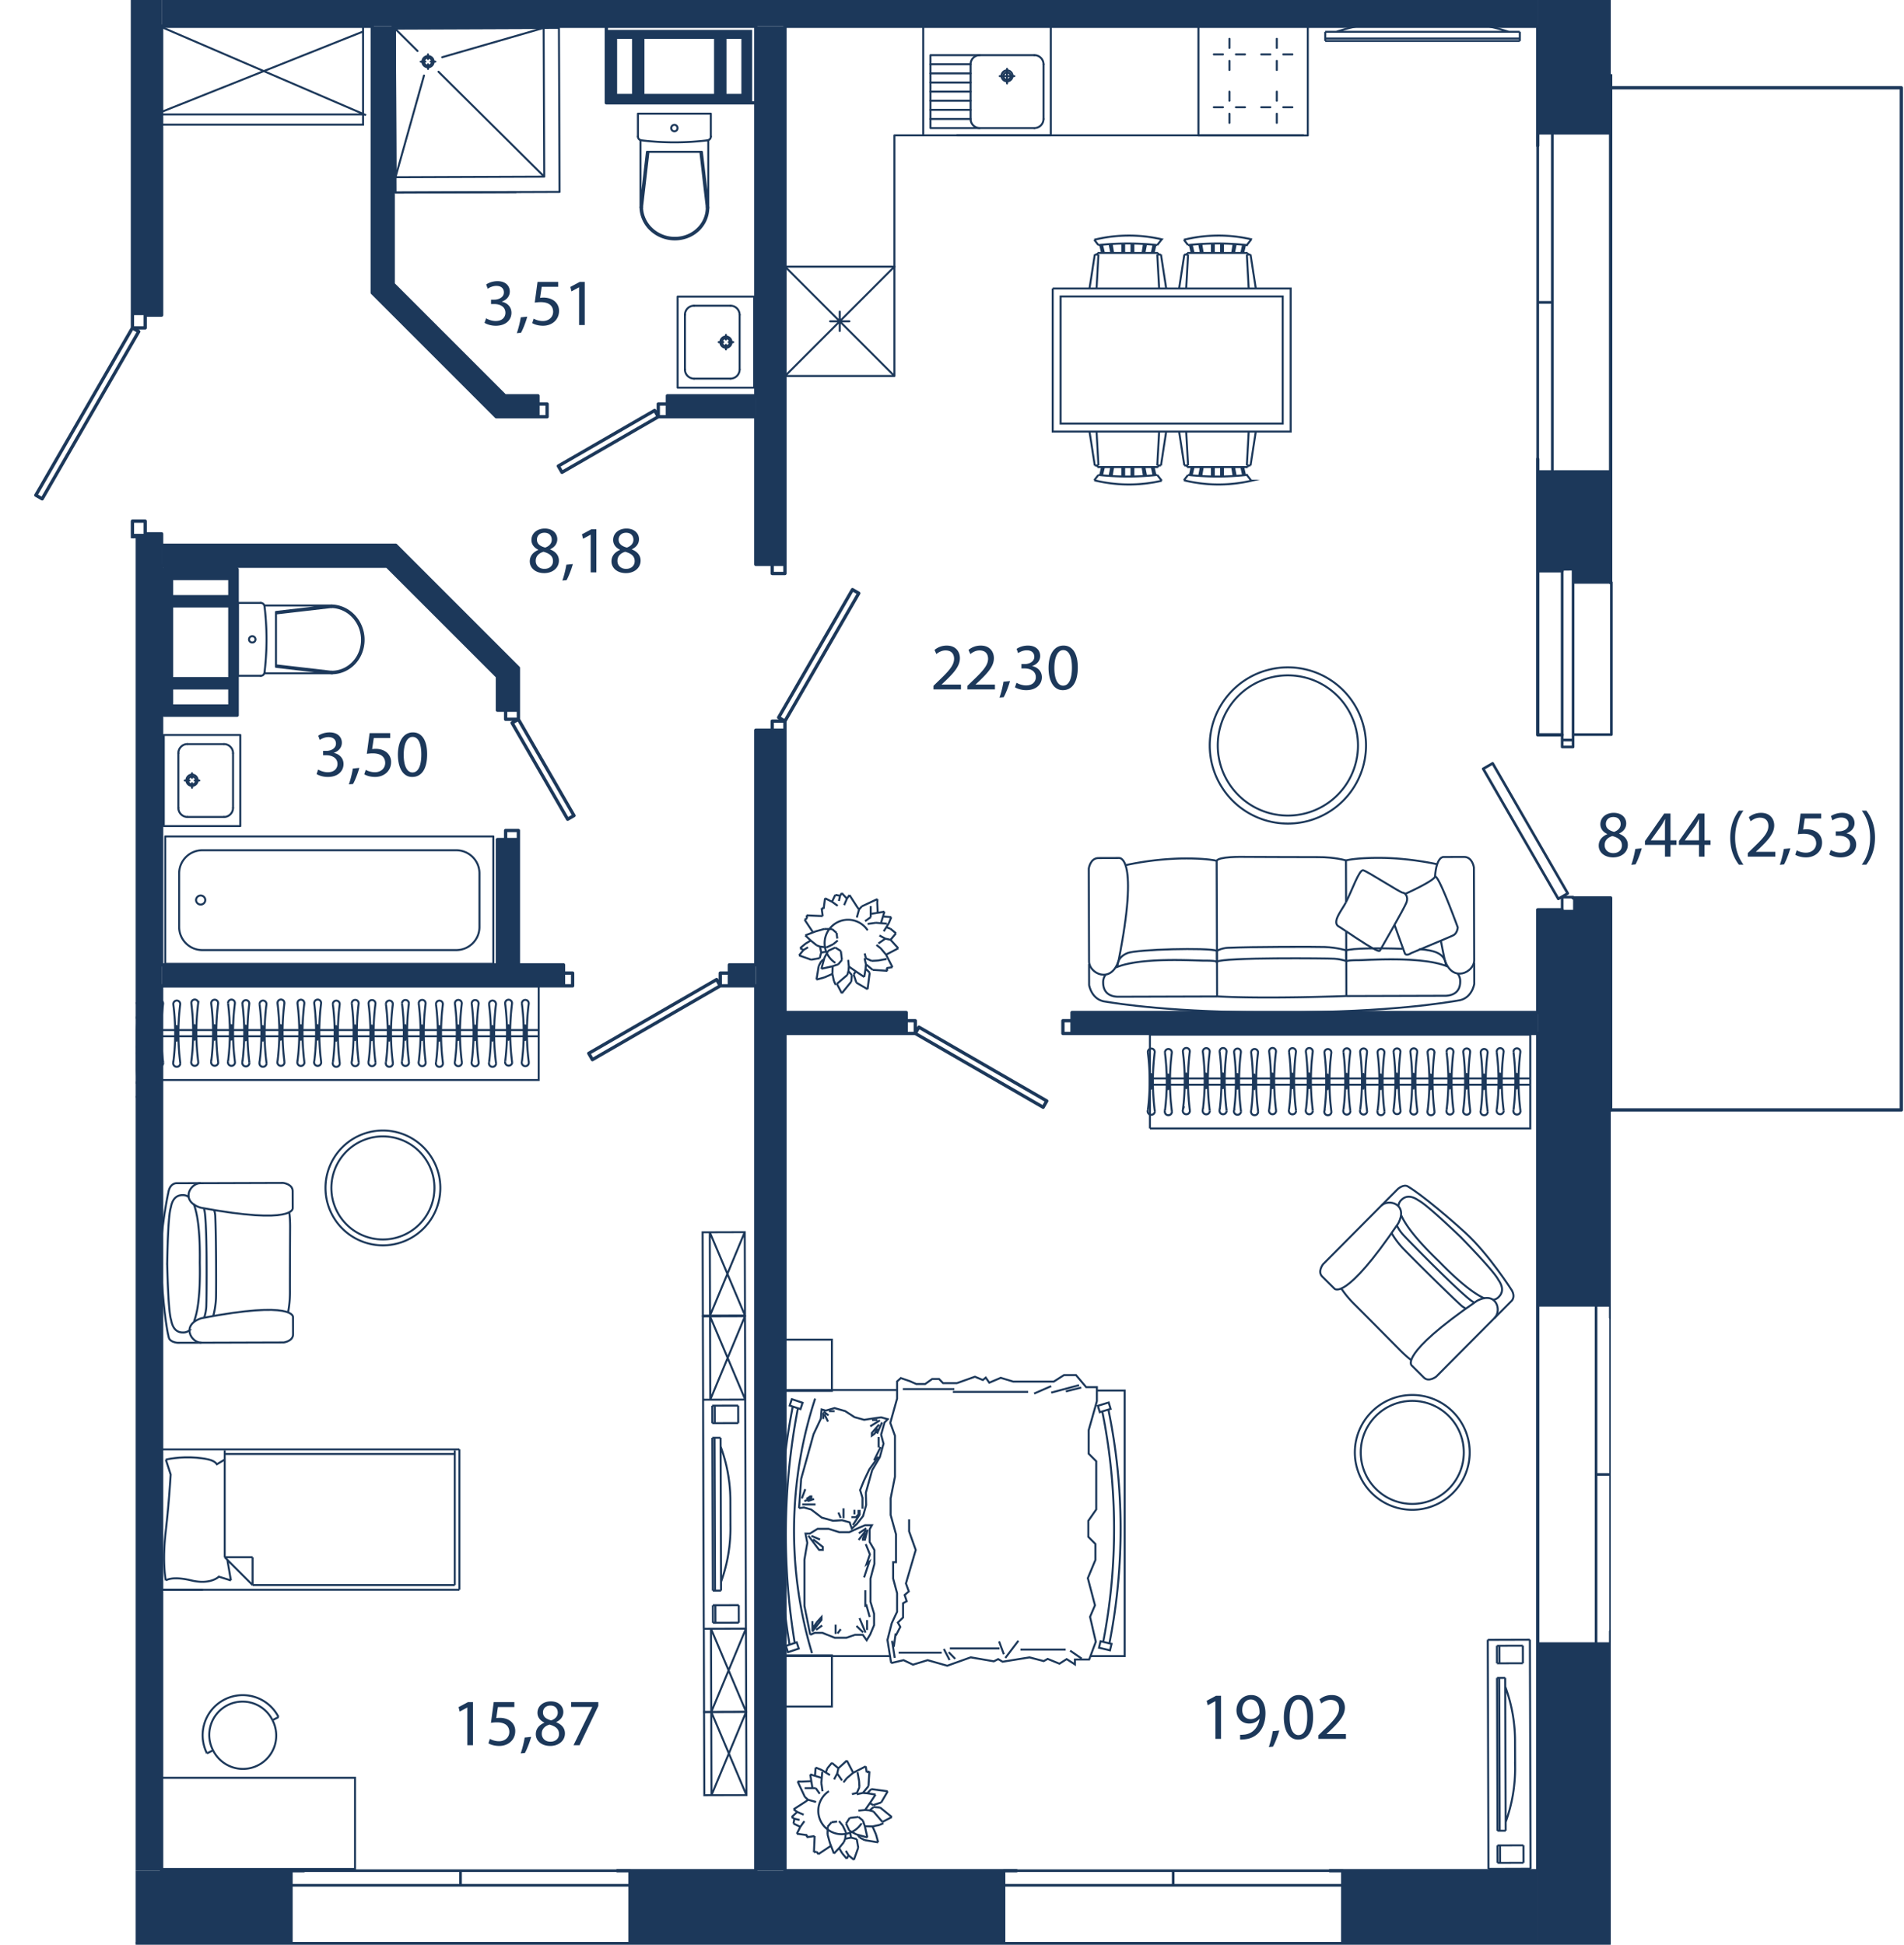 <svg version="1.1" xmlns="http://www.w3.org/2000/svg" xmlns:xlink="http://www.w3.org/1999/xlink" viewBox="223.661 379.27 143.669 146.752"><path fill="none" d="M233.349 379.27h111.853v5.596h22.128v78.293h-22.128v62.863H233.899V419.893h-10.238V402.83h9.688z"></path><path fill="none" d="M235.936 381.031h103.541v53.835h6.11V386.14h21.303v76.303h-21.468V446.92h-6.11v73.32H235.936z"></path><clipPath id="a"><path fill="none" d="M233.349 379.27h111.853v5.596h22.128v78.293h-22.128v62.863H233.899V419.893h-10.238V402.83h9.688z"></path></clipPath><g clip-path="url(#a)"><path fill-rule="evenodd" clip-rule="evenodd" fill="#1c385a" d="M345.194 503.327h-5.5v22.61h5.5v-22.61zm0-25.581V447.03h-2.833l-.001.894h-2.667v29.82h5.501zm-2.834-54.527 2.834.019v-8.36h-5.5v7.466l2.666-.02v.895zm2.834-33.922v-19.512h-5.5v19.512h5.5zm0-45.093v-22.367h-2.166v.894h-3.335v21.473h5.501zm-5.5-47.054h3.316v.894h2.184v-25.718h-2.618v.894h-2.883v23.93zm3.031-48.618h2.47v-16.057h-5.502v15.164h3.032v.893zm-3.032-41.637h5.501v-28.59h-5.5v28.59zm5.501-54.171V127.71h-5.5v25.014h5.5zm0-45.644V88.19h-5.5v18.89h5.5zm-5.5-44.471h5.5V38.678h-5.5v23.931zm5.5-49.512V4.412h-5.5v8.685h5.5zM2.326 525.936h11.759v-3.086h-.894v-2.415H2.326v5.501zm35.552 0H61.91v-5.501H38.77v1.59h-.934l.04 3.911zm55.77 0 6.954-.113v-2.894h-.766v-2.494H87.493v5.501h6.154zm58.577-2.959v-2.542H125.29v1.67h-.935v3.831h28.639v-3.086l-.768.127zm47.22 2.96v-5.502H177.68v2.415h-.894v3.086h22.658zm25.58 0h20.596v-5.502h-20.596v5.501zm55.59 0h18.78v-5.502h-28.193v5.501h9.413zm59.078 0v-5.502h-14.716v5.501h14.716zM180.884 425.193v-2.2l-8.293.002v2.198h8.293zm52.771 0v-2.2h-36.267v2.2h36.268zm28.107-43.941h77.931v-2.2H235.856v2.2h19.048zm-9.752 72.41h14.172v-1.581h-30.326v1.581h16.154zm28.681 0v-1.581h-1.994v1.581h1.994z"></path><path fill-rule="evenodd" clip-rule="evenodd" fill="#1c385a" d="M280.691 520.435h2.201v-86.062h-2.2v86.062zm1.238-98.577h.963v-40.606h-2.2v40.606h1.237zm.963 35.397h9.146v-1.581h-9.146v1.581zm56.801 0v-1.581h-35.14v1.581h35.14zM228.43 436.471h4.95v-11.003h-5.5v11.003h.55zm4.4-.688h-4.4v-1.375h4.4v1.375zm-4.4-2.062v-5.502h4.4v5.502h-4.4zm3.616-6.19h-3.617v-1.375h4.401v1.375h-.784zm37.368-40.503h11.003v-5.501h-11.003v5.501zm2.063-.55h-1.375v-4.401h1.375v4.401zm6.876 0v-4.401h1.376v4.401h-1.376zm-.687 0h-5.502v-4.401h5.502v4.401zm-24.334 16.464v-21.69h-1.582v20.109l.26.26zm27.359 7.776v-1.582h-6.67v1.582h6.67zm-19.584 0h3.15v-1.582h-4.731l1.581 1.582zm-27.452 44.155v-1.582h-26.178v1.582h9.875zm25.871-45.737h2.236l-8.43-8.43v2.236l1.572 1.573zm-22.921 24.104h4.951v-11.003h-5.501v11.002h.55zm0-.689v-1.375h4.401v1.375h-4.4zm0-2.063v-5.5h4.401v5.5h-4.4zm4.401-6.189h-4.4v-1.375h4.4v1.375zm21.772 27.781v-9.455h-1.582v9.456h1.582zm-.477-19.22h.477v-3.19l-1.582-1.581v4.772h1.105zm-9.434-10.864h2.236l-1.581-1.582h-17.666v1.582h16.154zm8.329 8.329v-2.236l-6.093-6.093h-2.236l8.02 8.02zm-25.34 90.11v-100.88h-2.2v100.88h2.2zm0-117.385v-60.666h-2.2v60.666h2.2zm-2.2-77.17h2.2v-8.443h-2.2v8.443z"></path><path fill="none" stroke="#1c385a" stroke-width=".15" stroke-miterlimit="10" d="M235.507 381.218h15.548v7.46h-15.548zm0 6.684 15.548.001m-15.552-.051 15.552-6.202m.225 6.31-15.773-6.795"></path><g fill="none" stroke="#1c385a" stroke-width=".15" stroke-miterlimit="10"><path d="M320.84 441.42a5.895 5.895 0 1 1 0-11.79 5.895 5.895 0 0 1 0 11.79z"></path><path d="M320.84 440.816a5.29 5.29 0 1 1 0-10.581 5.29 5.29 0 0 1 0 10.581z"></path></g><g fill="none" stroke="#1c385a" stroke-width=".15" stroke-miterlimit="10"><path d="M332.377 450.24c.085.473.184.917.296 1.466.586 1.777 2.227.921 2.225.032l-.022-7.007s-.104-.796-.738-.794l-1.556.005s-.535-.07-.641 1.503"></path><path d="m334.898 451.923.005 1.593s-.168 1.15-1.262 1.264c-.719.115-4.877.867-13.244.893-8.369.025-12.566-.702-13.283-.812-1.097-.108-1.272-1.257-1.272-1.257l-.005-1.593"></path><path d="M332.886 452.206c-1.883-.794-5.953-.482-6.682-.48-.958.003-.895.08-.923.08m.008 2.625c.028.003.056.003.085.003l7.394-.022c.7-.039 1.077-.41 1.075-1.077a.918.918 0 0 0-.189-.59"></path><path d="M329.493 450.869c-1.79-.074-3.828-.043-4.25.12l.003.818m7.496.307s.101-.667-.755-.999c-.187-.071-.57-.175-1.24-.222"></path><path d="m325.24 449.543.014 4.888s-5.887.234-9.755.03l-.031-10.228s-.72-.219-2.809-.176a22.51 22.51 0 0 0-4.037.494m23.448-.071s-1.954-.438-4.04-.47c-2.088-.03-2.807.193-2.807.193l.01 3.109"></path><path d="m305.837 451.827-.022-7.007s.1-.797.734-.799l1.558-.005s1.54-.209-.047 7.765c-.576 1.78-2.22.934-2.223.046z"></path><path d="M307.852 452.282c1.88-.805 5.951-.518 6.68-.52.958-.003.896.074.923.075m.008 2.624a.921.921 0 0 1-.084.004l-7.394.022c-.701-.034-1.08-.404-1.081-1.07a.916.916 0 0 1 .185-.592m25.364-2.6c-.95.401-2.315.97-2.315.97s-.374.261-.478.002a156.41 156.41 0 0 1-.761-2.112m.771-2.348s2.062-.922 2.264-1.292c.206-.372 1.725 3.811 1.725 3.811s-.033.446-.342.594c-.093.048-.438.196-.864.375m-7.242-2.85c-.324.617-1.053 1.465-.554 1.797.058.031.277.174.573.371"></path><path d="M325.23 449.543c.867.58 2.393 1.613 2.547 1.475 0 0 1.838-3.195 2.007-3.64.17-.443-.103-.74-.274-.74-.17.001-2.677-1.622-2.985-1.697-.306-.073-.861 1.577-1.314 2.434m.069 4.432s-.377-.152-.925-.188c-.546-.034-8.317-.112-8.864.218l-.003-.82c-.687-.257-6.04-.106-6.742.169-.854.337-.752 1.003-.752 1.003"></path><path d="M325.244 450.988s-.686-.222-1.61-.255c-.74-.026-5.449-.021-7.327.058-.465.022-.819.227-.819.227m9.735-6.815s-.789-.255-2.125-.251c-1.333.004-5.682-.02-5.682-.02s-1.814-.033-1.948.3"></path></g><path fill="none" stroke="#1c385a" stroke-width=".15" stroke-miterlimit="10" d="m290.86 450.19-.392-.088m0 0-.449-.24m.449.24-.526.363m1.327-.766-.416-.345m.062-.874-.184.453m0 0-.387.62m.056-1.488-.262.856m.262-.856-1.026.168m1.212.742-.838-.07m0 .001-.621.089m.233-1.35v.839m.302-1.274-.964.45m0 0-.214.24m0 0-.134-.174m0 0-.588-.915m0-.001-.195.273m0 0-.391-.417m0 0-.125.202m0 0-.365-.066m0 0-.247.516m.001 0-.523-.265m0 0-.105.792m0 0-.153-.05m0 .001.083.604m0 0-1.22-.055m-.001 0 .042.216m0 0-.186.114m5.285-1.465.206-.094m-5.491 1.559.635.956m5.841-.277-.313-.113m-4.915 1.913-.086-.451m-1.249.255.342-.205m2.935-3.67-.21.488m-.917-.253.428.306m.183-.756-.092.39m1.525.642-.168.608m1.044-.024-.425.301m2.334.914-.41.491m.001 0 .583.64m0 0-.922.482m0 0 .485.943m0 0-.455.07m0 0 .08.207m0 0-1.12-.074m-.001 0-.511-.421m0 0-.026.33m0 .001.313.301m0 .001-.163 1.247m0 0-.842-.494m0 0-.2-.606m-.001 0 .15-.25m0-.001-.519-.362m0 0-.026.355m0 0 .253.288m0 0-.039.494m.001 0-.72.885m0 0-.37-.711m0 0 .792-.679m-.885.756-.135-.3m0 0-.112-.529m0 0 .016-.577m0 0 .427-.145m0 0 .275-.33m0 .001-.078-.671m0-.001-.423-.268m0 0-.535.25m0 0-.28.519m0-.001-.232.837m0 0 .846-.19m-.016.576-.597.262m0 0-.603.167m0 0 .169-1.021m0-.001.19-.363m.001 0 .207-.156m.128-.561-.34.064m0 0-.111.423m0 0-.646.114m0 0-.914-.326m0 0 .336-.407m0 0-.254-.136m0 0 .4-.338m-.001 0 .401-.24m0 0-.412-.387m0 0 .785-.303m0 0 .653-.182m0 0 .587.01m.001-.001.336.291m0 0 .053.424m-2.029.127.479.384m0 0 .25.096m0 0 .495.057m0 0 .499-.239m0 0 .34-.28m2.1 2.127-.101.626m0 0-.642-.428m-.519-.362-.047-.5m1.335.333-.103-.456m1.666.055-.664.12m0-.001-.464.025m0 0-.435-.192m0 0-.092-.373m1.203-.39-.317-.25m-2.191 2.261.088-.337m2.178-5.383-.015.282m0 0 .036.751m1.026.331-.627-.05m.234 2.882-.411-.487m-3.421 1.103a1.768 1.768 0 1 1 2.44-2.453m2.223 34.688h-8.847v20.078h4.651m4.098-1.548.339-.654-.185-.328.392-.38v-1.078l.273-.153-.153-.468.315-.273-.217-.599.739-2.527-.5-1.406v-.907m-1.155 9.623.144-1.013m-.07 1.845-.203-1.288m8.436 1.019-.363-.974m.473 1.248.986-1.298m3.906.749.871.599m-9.547.017-.491-.503m.069.596-.433-.835m9.205-19.437 1.16-.289m-2.266.382 2.104-.562m-3.39.632 1.286-.56m-7.417.432h5.676m-9.454-.209h3.886m4.989 19.656h3.415m-8.741-.085h3.746m-7.613.321h3.25m-3.893.255h-3.667m19.273-20.036h2.093v20.036h-2.581"></path><path fill="none" stroke="#1c385a" stroke-width=".15" stroke-miterlimit="10" d="m290.907 504.766-.281-1.744.324-1.264.403-.863v-1.4l-.298-1.106v-1.237h.216v-2.102l-.403-1.455v-1.265l.323-1.618v-3.101l-.351-.97.513-1.832v-1.293l.281-.255.684.235.485.215h.666l.532-.382h.516l.302.314h1.048l1.358-.484.6.25.216-.183.268.383.865-.367.936.283h3.068l.767-.489h.907l.766.91h.811v1.052l-.622 2.2v1.768l.573.574v3.633l-.6.86v1.208l.535.538v1.207l-.571 1.375.539 2.047-.372.872.435 1.878-.5 1.34h-1.074v.37l-.624-.4-.545.347-.89-.363-.297.166-1.072-.281-2.03.329-.332-.198-.33.167-1.747-.3-1.768.633-1.479-.421-1.106.34-.713-.34-.932.219m-4.7-19.006h.428m-.773.22.278.566m-.359-.663v.469m.026-.566.373.292m3.682.344h-.4m.593.028-.73.454m.663-.136-.54.634v.207l.209-.153.22-.384m.343-.472-.384.856m.125 1.038v-.789m-.347 1.767.496-1.007m-1.368 4.654v-.816l-.18-.592.292-.717.401-.843.688-.954m-1.807 4.349v-.344m-.112 1.146.498-.774v-.288h-.081v.26l-.193.208h-.344m-.595.084v-.746m-.209.718-.179-.4m-2.759-1.063.262-.706m.166.912.499-.166m-.735.166.527-.22v-.14h-.082l-.292.194m-.315.413h1.005m3.663 5.507.395-1.185-.208.174.253-.727-.314-.775m-.033 4.742v-1.265m.332 2.023-.27-.963m-.026-5.374-.213.408v.098h.147l.201-.762m-.102.028-.571.75m.571-.881-.555.375m-3.583.197.653.277m-.881-.294.815 1.075h.276V496l-.732-.57m1.842 7.104.243-.326m-.39.359v-.701m-1.466.391.456-.326m-.75.457.7-.881v-.21l-.325.357-.36.505v-.554m4.12.668v-.75m-.293.929-.504-.488m.683.506-.455-1.093"></path><path fill="none" stroke="#1c385a" stroke-width=".15" stroke-miterlimit="10" d="m283.952 493.078.16-2.213.362-1.294.575-2.072.548-1.164.062-.707.312.087.662-.19.799.225.706.458.729.202.799-.123.483-.063.5.139-.245.25-.257.92.183.68-.28 1.013-.582.99-.225.802-.247.882.02.94-.23.833-.467.593-.38.351-.166-.47-.573-.16-.677.042-.853-.239-.798-.608-.553-.156-.367.052"></path><path fill="none" stroke="#1c385a" stroke-width=".15" stroke-miterlimit="10" d="m284.8 502.632-.44-2.173v-3.495l.216-1.267-.134-.699h.325l.588-.36h.828l.808.253h.754l.737-.335.448-.19h.518l-.167.309v.955l.356.604v1.051l-.294 1.112v1.746l.271.9v.865l-.29.695-.268.442-.29-.408h-.595l-.642.22h-.881l-.933-.371h-.579l-.337.146"></path><path fill="none" stroke="#1c385a" stroke-width=".15" stroke-miterlimit="10" d="M285.17 484.809a32.041 32.041 0 0 0-.237 19.216m21.569-18.67.817-.25.146.48-.817.25zm.087 18.256.116-.488.831.197-.118.488zm-23.341-18.279.16-.479.813.272-.159.478zm-.127 18.618-.157-.477.813-.271.155.476z"></path><path fill="none" stroke="#1c385a" stroke-width=".15" stroke-miterlimit="10" d="M306.907 503.17a44.769 44.769 0 0 0-.07-17.393"></path><path fill="none" stroke="#1c385a" stroke-width=".15" stroke-miterlimit="10" d="M307.374 503.281a44.645 44.645 0 0 0-.077-17.644m-23.43-.1a50.36 50.36 0 0 0-.239 17.714"></path><path fill="none" stroke="#1c385a" stroke-width=".15" stroke-miterlimit="10" d="M283.48 485.41a50.278 50.278 0 0 0-.24 17.97m-.672-23.019h3.864v3.864h-3.864zm0 23.825h3.864v3.863h-3.864z"></path><g fill="none" stroke="#1c385a" stroke-width=".15" stroke-miterlimit="10"><path d="m336.442 478.717-4.406 4.432s-.562.445-.934.075l-.921-.915s-1.038-.774 4.924-4.874c1.463-.783 1.896.72 1.337 1.282zm-8.562-8.459-4.383 4.409s-.437.564-.064.933c.374.373.92.914.92.914s.78 1.032 4.816-4.927c.77-1.464-.733-1.889-1.29-1.329z"></path><path d="M329.404 471c.477 1.085 1.826 2.485 2.827 3.447l.005.005c.97.997 2.379 2.335 3.463 2.808m-6.52-6.983a.72.72 0 0 1 .226-.458c.387-.389.856-.266 1.293.036.528.27 2.092 1.723 3.27 2.85l-.122-.12c1.136 1.171 2.599 2.725 2.87 3.253.306.434.43.903.043 1.293a.707.707 0 0 1-.456.228m-7.227-5.594s.135.312.44.658c.303.344 4.864 4.998 5.38 5.126m-6.236-5.246s.283.537.814 1.114c.426.456 3.24 3.26 4.408 4.332.143.134.3.225.416.28m-9.438-1.543c.164.25.48.689.99 1.195.803.797 3.397 3.418 3.397 3.418s.518.537.927.826"></path><path d="m327.88 470.258 1.257-1.265s.43-.39.757-.192c1.124.673 3.324 2.56 4.37 3.525 1.762 1.621 3.47 4.309 3.47 4.309.317.574-.06.846-.06.846l-1.255 1.265"></path></g><g fill="none" stroke="#1c385a" stroke-width=".15" stroke-miterlimit="10"><path d="M327.163 485.807a4.333 4.333 0 1 1 6.129 6.128 4.333 4.333 0 0 1-6.129-6.128z"></path><circle cx="330.227" cy="488.871" r="3.889"></circle></g><path fill="none" stroke="#1c385a" stroke-width=".15" stroke-miterlimit="10" d="m286.922 512.707-.089.392m0 0-.24.448m.24-.448.364.526m-.767-1.328-.344.416m-.876-.062.455.184m0 0 .62.387m-1.488-.056.856.262m-.856-.262.168 1.027m.742-1.213-.07.838m0 0 .09.622m-1.35-.234h.839m-1.276-.302.452.964m0 0 .24.214m0 0-.174.134m0 0-.916.588m0 0 .273.195m0 .001-.417.39m0 0 .202.125m0 0-.066.365m0 0 .516.247m0 0-.266.522m0 0 .792.105m0 0-.049.154m0 0 .605-.084m0 0-.055 1.221m0 0 .216-.042m0 0 .114.187m-1.467-5.286-.092-.206m1.559 5.492.956-.635m-.277-5.842-.113.314m1.913 4.914-.451.087m.255 1.248-.205-.342m-3.67-2.934.487.21m-.252.917.306-.429m-.756-.183.39.092m.642-1.525.608.169m-.024-1.045.301.426m.913-2.335.492.41m0 0 .64-.583m0 0 .481.921m0 0 .944-.485m0 0 .07.455m0 0 .207-.08m0 0-.074 1.12m0 .001-.421.512m0 0 .33.026m.001 0 .301-.313m0-.001 1.247.164m0 0-.494.841m0 0-.605.2m.001 0-.252-.149m0 0-.362.519m0 0 .354.026m0 0 .29-.253m0 0 .493.04m0-.001.885.72m0-.001-.711.37m0 0-.679-.792m.756.886-.3.135m0 0-.53.111m.001 0-.577-.016m0 0-.145-.427m0 0-.33-.274m0 0-.67.077m0 0-.269.423m0 .001.25.535m0 0 .519.28m0-.001.836.233m0 0-.19-.847m.576.016.262.597m0 0 .167.604m0 0-1.022-.17m0 0-.363-.19m.001 0-.157-.207m-.563-.129.066.34m0 0 .423.111m.001 0 .113.646m0 0-.327.915m0 0-.406-.337m0 0-.136.255m0-.001-.338-.399m0 0-.24-.401m0 0-.388.412m0 0-.302-.785m0 0-.182-.653m0 0 .009-.587m0 0 .29-.336m.001-.001.424-.052m.127 2.028.383-.479m0 0 .097-.25m0 .001.057-.495m0 0-.239-.5m0 .001-.28-.34m2.127-2.1.626.1m0 .001-.428.641m-.362.519-.501.047m.334-1.334-.456.102m.055-1.666.12.664m-.001 0 .025.464m0 0-.192.436m0 0-.373.092m-.39-1.204-.251.317m2.262 2.191-.337-.088m-5.383-2.178.282.015m0 0 .75-.035m.33-1.027-.05.628m2.883-.235-.486.412m1.103 3.421a1.768 1.768 0 1 1-2.453-2.44m52.923-53.314h-28.7m28.7-.472h-28.7m19.654 2.373a.272.272 0 0 0 .171.34.27.27 0 0 0 .34-.169.378.378 0 0 0 .012-.086m-.009-4.448a17.541 17.541 0 0 0 .01 4.448m-.01-4.448a.259.259 0 0 0-.233-.282.26.26 0 0 0-.284.234v.042m.003 4.369c.18-1.45.18-2.919-.003-4.369"></path><path fill="none" stroke="#1c385a" stroke-width=".15" stroke-miterlimit="10" d="M330.328 461.409c.037 0 .066-.25.066-.556 0-.307-.029-.556-.066-.556-.04 0-.072.25-.072.556 0 .307.032.556.072.556m-1.508 1.601a.27.27 0 0 0 .511.17.281.281 0 0 0 .012-.085m-.007-4.448a17.648 17.648 0 0 0 .007 4.448m-.007-4.448a.26.26 0 1 0-.52-.006"></path><path fill="none" stroke="#1c385a" stroke-width=".15" stroke-miterlimit="10" d="M328.82 463.01c.182-1.45.179-2.92-.004-4.37"></path><path fill="none" stroke="#1c385a" stroke-width=".15" stroke-miterlimit="10" d="M329.063 461.394c.038 0 .07-.249.07-.555 0-.307-.032-.557-.07-.557-.038 0-.071.25-.071.557 0 .306.033.555.071.555m-1.454 1.681a.266.266 0 0 0 .17.338.268.268 0 0 0 .353-.254"></path><path fill="none" stroke="#1c385a" stroke-width=".15" stroke-miterlimit="10" d="M328.125 458.713a17.53 17.53 0 0 0 .007 4.446m-.007-4.446a.263.263 0 0 0-.237-.285.263.263 0 0 0-.283.278m.004 4.369c.181-1.45.179-2.919-.004-4.369"></path><path fill="none" stroke="#1c385a" stroke-width=".15" stroke-miterlimit="10" d="M327.852 461.457c.04 0 .07-.247.07-.554 0-.306-.03-.554-.07-.554-.039 0-.07.248-.07.554 0 .307.031.554.07.554m-1.557 1.577a.269.269 0 0 0 .51.17.246.246 0 0 0 .016-.085"></path><path fill="none" stroke="#1c385a" stroke-width=".15" stroke-miterlimit="10" d="M326.812 458.672a17.587 17.587 0 0 0 .005 4.447m-.005-4.447a.259.259 0 0 0-.236-.284.258.258 0 0 0-.282.236c-.002.012-.002.027-.002.042m.003 4.368a17.49 17.49 0 0 0-.003-4.368"></path><path fill="none" stroke="#1c385a" stroke-width=".15" stroke-miterlimit="10" d="M326.536 461.417c.04 0 .072-.248.072-.555 0-.305-.032-.554-.072-.554-.037 0-.066.249-.066.554 0 .307.029.555.066.555m-1.503 1.607a.269.269 0 1 0 .523.085"></path><path fill="none" stroke="#1c385a" stroke-width=".15" stroke-miterlimit="10" d="M325.548 458.661a17.496 17.496 0 0 0 .006 4.448m-.006-4.448a.26.26 0 1 0-.518-.006"></path><path fill="none" stroke="#1c385a" stroke-width=".15" stroke-miterlimit="10" d="M325.033 463.024c.18-1.45.18-2.919-.003-4.369"></path><path fill="none" stroke="#1c385a" stroke-width=".15" stroke-miterlimit="10" d="M325.275 461.409c.037 0 .069-.25.069-.556 0-.307-.032-.556-.07-.556-.038 0-.07.25-.07.556 0 .307.032.556.07.556m-1.672 1.671a.266.266 0 0 0 .17.337.27.27 0 0 0 .34-.169.28.28 0 0 0 .012-.085m-.007-4.447a17.533 17.533 0 0 0 .007 4.447m-.007-4.447a.26.26 0 0 0-.518-.047v.042m.003 4.369a17.592 17.592 0 0 0-.003-4.369"></path><path fill="none" stroke="#1c385a" stroke-width=".15" stroke-miterlimit="10" d="M323.844 461.462c.038 0 .067-.25.067-.555 0-.306-.029-.554-.067-.554-.038 0-.068.248-.068.554 0 .306.03.555.068.555m-1.643 1.537a.268.268 0 1 0 .521.085"></path><path fill="none" stroke="#1c385a" stroke-width=".15" stroke-miterlimit="10" d="M322.715 458.639a17.525 17.525 0 0 0 .007 4.445m-.007-4.445a.26.26 0 1 0-.518-.049c0 .012-.003.027 0 .042m.004 4.367c.178-1.45.178-2.917-.004-4.367"></path><path fill="none" stroke="#1c385a" stroke-width=".15" stroke-miterlimit="10" d="M322.442 461.382c.038 0 .069-.249.069-.554 0-.305-.03-.554-.07-.554-.036 0-.069.249-.069.554 0 .305.033.554.07.554m-1.512 1.625a.27.27 0 0 0 .513.17c.007-.028.014-.054.014-.085"></path><path fill="none" stroke="#1c385a" stroke-width=".15" stroke-miterlimit="10" d="M321.448 458.647a17.526 17.526 0 0 0 .006 4.445m-.006-4.445a.263.263 0 0 0-.235-.284.261.261 0 0 0-.283.232.15.15 0 0 0-.003.046"></path><path fill="none" stroke="#1c385a" stroke-width=".15" stroke-miterlimit="10" d="M320.93 463.007c.183-1.45.182-2.917-.003-4.366"></path><path fill="none" stroke="#1c385a" stroke-width=".15" stroke-miterlimit="10" d="M321.175 461.39c.038 0 .07-.247.07-.553 0-.305-.032-.555-.07-.555-.04 0-.07.25-.07.555 0 .306.03.554.07.554m-1.748 1.612a.269.269 0 1 0 .525.085m-.01-4.448a17.699 17.699 0 0 0 .01 4.448m-.01-4.448a.26.26 0 1 0-.517-.006m.002 4.369c.182-1.45.182-2.918-.003-4.369"></path><path fill="none" stroke="#1c385a" stroke-width=".15" stroke-miterlimit="10" d="M319.67 461.387c.038 0 .071-.248.071-.557 0-.305-.033-.553-.071-.553s-.07.248-.07.553c0 .309.032.557.07.557m-1.6 1.688a.271.271 0 0 0 .174.34.27.27 0 0 0 .352-.255m-.009-4.447a17.58 17.58 0 0 0 .01 4.447m-.01-4.447a.261.261 0 0 0-.235-.285.262.262 0 0 0-.283.278m.001 4.369c.184-1.45.182-2.919-.001-4.369"></path><path fill="none" stroke="#1c385a" stroke-width=".15" stroke-miterlimit="10" d="M318.316 461.459c.038 0 .07-.249.07-.556 0-.306-.032-.554-.07-.554-.04 0-.07.248-.07.554 0 .307.03.556.07.556m20.814-4.113v7.076h-28.7"></path><path fill="none" stroke="#1c385a" stroke-width=".15" stroke-miterlimit="10" d="M337.866 463.024a.27.27 0 0 0 .172.34.266.266 0 0 0 .352-.255m-.009-4.448a17.547 17.547 0 0 0 .009 4.448m-.009-4.448a.261.261 0 0 0-.233-.282.259.259 0 0 0-.285.234v.042"></path><path fill="none" stroke="#1c385a" stroke-width=".15" stroke-miterlimit="10" d="M337.866 463.024c.18-1.45.18-2.919-.003-4.369"></path><path fill="none" stroke="#1c385a" stroke-width=".15" stroke-miterlimit="10" d="M338.108 461.409c.04 0 .07-.25.07-.556 0-.307-.03-.556-.07-.556-.038 0-.067.25-.067.556 0 .307.03.556.067.556m-1.505 1.601a.269.269 0 0 0 .51.17.285.285 0 0 0 .016-.085"></path><path fill="none" stroke="#1c385a" stroke-width=".15" stroke-miterlimit="10" d="M337.12 458.647a17.493 17.493 0 0 0 .006 4.448m-.006-4.448a.263.263 0 0 0-.236-.283.258.258 0 0 0-.282.234.095.095 0 0 0-.004.043"></path><path fill="none" stroke="#1c385a" stroke-width=".15" stroke-miterlimit="10" d="M336.603 463.01c.182-1.45.178-2.92-.005-4.37"></path><path fill="none" stroke="#1c385a" stroke-width=".15" stroke-miterlimit="10" d="M336.846 461.394c.038 0 .07-.249.07-.555 0-.307-.032-.557-.07-.557-.04 0-.071.25-.071.557 0 .306.032.555.071.555m-1.454 1.681a.27.27 0 1 0 .526.084"></path><path fill="none" stroke="#1c385a" stroke-width=".15" stroke-miterlimit="10" d="M335.91 458.713a17.482 17.482 0 0 0 .005 4.446m-.005-4.446a.264.264 0 0 0-.236-.285.259.259 0 0 0-.283.236c-.003.012-.003.028-.003.042m.004 4.369c.18-1.45.178-2.919-.004-4.369"></path><path fill="none" stroke="#1c385a" stroke-width=".15" stroke-miterlimit="10" d="M335.634 461.457c.04 0 .071-.247.071-.554 0-.306-.031-.554-.071-.554-.038 0-.07.248-.07.554 0 .307.032.554.07.554m-1.556 1.577a.268.268 0 0 0 .171.339.267.267 0 0 0 .339-.17.245.245 0 0 0 .015-.084m-.009-4.447a17.483 17.483 0 0 0 .01 4.447m-.01-4.447a.258.258 0 0 0-.237-.284.258.258 0 0 0-.28.236.086.086 0 0 0 0 .042m.001 4.368a17.54 17.54 0 0 0-.001-4.368"></path><path fill="none" stroke="#1c385a" stroke-width=".15" stroke-miterlimit="10" d="M334.321 461.417c.04 0 .072-.248.072-.555 0-.305-.031-.554-.072-.554-.037 0-.069.249-.069.554 0 .307.032.555.07.555m-1.506 1.607a.267.267 0 0 0 .17.34.27.27 0 0 0 .34-.169.32.32 0 0 0 .013-.086m-.009-4.448a17.474 17.474 0 0 0 .01 4.448m-.01-4.448a.263.263 0 0 0-.235-.282.258.258 0 0 0-.283.276"></path><path fill="none" stroke="#1c385a" stroke-width=".15" stroke-miterlimit="10" d="M332.816 463.024c.179-1.45.179-2.919-.004-4.369"></path><path fill="none" stroke="#1c385a" stroke-width=".15" stroke-miterlimit="10" d="M333.058 461.409c.038 0 .068-.25.068-.556 0-.307-.03-.556-.068-.556-.037 0-.07.25-.07.556 0 .307.033.556.07.556m-1.673 1.671a.266.266 0 0 0 .17.337.269.269 0 0 0 .339-.169.275.275 0 0 0 .012-.085m-.008-4.447a17.796 17.796 0 0 0 .008 4.447m-.008-4.447a.256.256 0 0 0-.233-.283.262.262 0 0 0-.285.236v.042m.005 4.369a17.51 17.51 0 0 0-.005-4.369"></path><path fill="none" stroke="#1c385a" stroke-width=".15" stroke-miterlimit="10" d="M331.627 461.462c.038 0 .069-.25.069-.555 0-.306-.031-.554-.07-.554-.037 0-.067.248-.067.554 0 .306.03.555.068.555m7.503-4.116h-28.7v7.076m6.35-1.38a.266.266 0 0 0 .172.339.267.267 0 0 0 .34-.17.268.268 0 0 0 .015-.084"></path><path fill="none" stroke="#1c385a" stroke-width=".15" stroke-miterlimit="10" d="M317.295 458.68a17.725 17.725 0 0 0 .009 4.447m-.009-4.447a.256.256 0 0 0-.235-.284.263.263 0 0 0-.282.276m.002 4.37c.182-1.451.18-2.92-.002-4.37"></path><path fill="none" stroke="#1c385a" stroke-width=".15" stroke-miterlimit="10" d="M317.024 461.426c.038 0 .07-.25.07-.555 0-.308-.032-.555-.07-.555s-.069.247-.069.555c0 .305.032.555.07.555m-1.329 1.573a.268.268 0 1 0 .521.085"></path><path fill="none" stroke="#1c385a" stroke-width=".15" stroke-miterlimit="10" d="M316.21 458.639a17.525 17.525 0 0 0 .007 4.445m-.007-4.445a.26.26 0 1 0-.518-.049c0 .012-.004.027 0 .042m.004 4.367c.178-1.45.178-2.917-.005-4.367"></path><path fill="none" stroke="#1c385a" stroke-width=".15" stroke-miterlimit="10" d="M315.936 461.382c.039 0 .07-.249.07-.554 0-.305-.031-.554-.07-.554-.037 0-.069.249-.069.554 0 .305.032.554.07.554m-1.513 1.625a.27.27 0 0 0 .513.17c.007-.028.014-.054.014-.085"></path><path fill="none" stroke="#1c385a" stroke-width=".15" stroke-miterlimit="10" d="M314.943 458.647a17.532 17.532 0 0 0 .006 4.445m-.006-4.445a.263.263 0 0 0-.236-.284.261.261 0 0 0-.283.232.15.15 0 0 0-.002.046m.002 4.366c.183-1.45.182-2.917-.002-4.366"></path><path fill="none" stroke="#1c385a" stroke-width=".15" stroke-miterlimit="10" d="M314.67 461.39c.037 0 .069-.247.069-.553 0-.305-.032-.555-.07-.555-.04 0-.07.25-.07.555 0 .306.03.554.07.554m-1.748 1.612a.27.27 0 0 0 .171.34.269.269 0 0 0 .354-.255m-.01-4.448a17.704 17.704 0 0 0 .01 4.448m-.01-4.448a.26.26 0 1 0-.517-.006m.002 4.369a17.45 17.45 0 0 0-.002-4.369"></path><path fill="none" stroke="#1c385a" stroke-width=".15" stroke-miterlimit="10" d="M313.164 461.387c.038 0 .072-.248.072-.557 0-.305-.034-.553-.072-.553-.037 0-.069.248-.069.553 0 .309.032.557.07.557m-1.601 1.688a.271.271 0 0 0 .175.34.27.27 0 0 0 .352-.255m-.009-4.447a17.574 17.574 0 0 0 .009 4.447m-.009-4.447a.261.261 0 0 0-.236-.285.262.262 0 0 0-.283.278"></path><path fill="none" stroke="#1c385a" stroke-width=".15" stroke-miterlimit="10" d="M311.564 463.075c.184-1.45.182-2.919 0-4.369"></path><path fill="none" stroke="#1c385a" stroke-width=".15" stroke-miterlimit="10" d="M311.81 461.459c.039 0 .07-.249.07-.556 0-.306-.031-.554-.07-.554-.04 0-.07.248-.07.554 0 .307.03.556.07.556m-1.535 1.583a.266.266 0 0 0 .171.339.267.267 0 0 0 .34-.17.264.264 0 0 0 .016-.084"></path><path fill="none" stroke="#1c385a" stroke-width=".15" stroke-miterlimit="10" d="M310.79 458.68a17.731 17.731 0 0 0 .008 4.447m-.008-4.447a.256.256 0 0 0-.235-.284.263.263 0 0 0-.282.276m.002 4.37c.181-1.451.18-2.92-.002-4.37"></path><path fill="none" stroke="#1c385a" stroke-width=".15" stroke-miterlimit="10" d="M310.519 461.426c.037 0 .07-.25.07-.555 0-.308-.033-.555-.07-.555-.038 0-.07.247-.07.555 0 .305.032.555.07.555m25.401 41.589 3.18-.01m-2.311 2.885.035 11.53m.416-11.532.035 11.53m-.619.002.62-.002m-.036-11.53-.619.002m1.363 6.663-.006-1.804m-1.357-4.859.035 11.53m1.916-12.641-.004-1.322m0 0-1.954.006m0 0 .004 1.322m0 0 1.954-.006m-1.769-1.317.004 1.322m2.293-1.779.053 17.285m-3.233-17.275.052 17.284m3.128-17.294-3.18.01m2.064 9.538a11.882 11.882 0 0 1-.71 4.21m-.032-10.221a11.85 11.85 0 0 1 .736 4.207m.636 7.771.004 1.32m0 0-1.955.007m0 0-.004-1.322m.001 0 1.954-.006m-1.762 1.327-.003-1.322m2.304 1.766-3.18.01m-32.88-119.26h17.958v10.796h-17.958v-10.797"></path><path fill="none" stroke="#1c385a" stroke-width=".15" stroke-miterlimit="10" d="M303.691 401.638h16.76v9.597h-16.76zm13.082-3.279.13-.666m-2.488.666-.113-.675m3.441.082a20.698 20.698 0 0 0-4.436 0m.97.593-.13-.666m1.793-.035v.701m-.69 0v-.7m-.142-.001v.701m2.72.117-.02-.117m-4.568 0-.019.115m.503-.115-.145-.612m3.055.612.113-.667m-.946.667v-.702m1.526.702.138-.615m.618-.414a10.934 10.934 0 0 0-5.089.034m4.749.402.34-.437m-4.776.437-.313-.402m4.609.402-.138.593m-4.02-.593.138.593m-.276.118h-.28m.139 2.563.141-2.563m-.279 0-.394 2.562m.609-2.68h4.568m-.065.118h.277m-.139 2.563-.138-2.563m.277 0 .397 2.562m-8.41-2.68.13-.666m-2.486.666-.112-.675m3.438.082a20.709 20.709 0 0 0-4.436 0m.973.593-.13-.666m1.793-.035v.701m-.694 0v-.7m-.141-.001v.701m2.722.117-.021-.117m-4.566 0-.022.115m.502-.115-.144-.612m3.055.612.111-.667m-.941.667v-.702m1.526.702.138-.615m.618-.414a10.95 10.95 0 0 0-5.093.034m4.75.402.343-.437m-4.779.437-.314-.402m4.613.402-.138.593m-4.023-.593.139.593m-.277.118h-.275m.137 2.563.138-2.563m-.275 0-.398 2.562m.609-2.68h4.568m-.065.118h.28m-.139 2.563-.141-2.563m.279 0 .395 2.562m5.116 13.478.13.664m-2.488-.664-.113.673m3.441-.08a20.75 20.75 0 0 1-4.436 0m.97-.593-.13.664m1.793.035v-.7m-.69.001v.7m-.142-.001v-.7m2.72-.116-.02.117m-4.568 0-.019-.115m.503.115-.145.608m3.055-.608.113.667m-.945-.667v.7m1.525-.7.138.614m.618.415a10.94 10.94 0 0 1-5.089-.034m4.749-.402.34.436m-4.776-.436-.313.402m4.609-.402-.138-.593m-4.02.593.138-.593m-.276-.12h-.28m.139-2.561.141 2.561m-.279 0-.394-2.561m.609 2.681h4.568m-.065-.12h.277m-.139-2.561-.138 2.561m.277 0 .397-2.561m-8.41 2.681.13.664m-2.486-.664-.112.673m3.438-.08a20.709 20.709 0 0 1-4.436 0m.973-.593-.13.664m1.793.035v-.7m-.694.001v.7m-.141-.001v-.7m2.722-.116-.021.117m-4.566 0-.022-.115m.502.115-.144.608m3.055-.608.111.667m-.941-.667v.7m1.526-.7.138.614m.618.415c-1.67.39-3.43.376-5.093-.034m4.75-.402.343.436m-4.779-.436-.314.402m4.613-.402-.138-.593m-4.023.593.139-.593m-.277-.12h-.275m.137-2.561.138 2.561m-.275 0-.398-2.561m.609 2.681h4.568m-.065-.12h.28m-.139-2.561-.141 2.561m.279 0 .395-2.561m12.002-29.661h14.68m-14.68-.505h14.68m.001.693v-.693m-14.681 0v.693m8.489-1.503h-2.296m-6.193 1.503h14.68m-6.191-1.503a16.944 16.944 0 0 1 5.358.81m-13.014 0a16.94 16.94 0 0 1 5.36-.81m-65.544 76.61h-28.702m28.702-.472h-28.702m19.655 2.372a.272.272 0 0 0 .172.34.27.27 0 0 0 .34-.169.372.372 0 0 0 .012-.086m-.009-4.447a17.543 17.543 0 0 0 .009 4.447m-.009-4.447a.26.26 0 0 0-.233-.283.26.26 0 0 0-.285.234v.043m.003 4.368c.18-1.45.18-2.918-.003-4.368"></path><path fill="none" stroke="#1c385a" stroke-width=".15" stroke-miterlimit="10" d="M255.505 457.755c.038 0 .067-.249.067-.555 0-.307-.03-.557-.067-.557-.04 0-.071.25-.071.557 0 .306.031.555.071.555m-1.508 1.601a.267.267 0 0 0 .17.34.27.27 0 0 0 .341-.17.283.283 0 0 0 .013-.085m-.007-4.448a17.644 17.644 0 0 0 .007 4.448m-.007-4.448a.26.26 0 1 0-.52-.006"></path><path fill="none" stroke="#1c385a" stroke-width=".15" stroke-miterlimit="10" d="M253.997 459.356c.183-1.45.18-2.919-.003-4.369"></path><path fill="none" stroke="#1c385a" stroke-width=".15" stroke-miterlimit="10" d="M254.24 457.74c.038 0 .07-.249.07-.554 0-.308-.032-.558-.07-.558-.037 0-.07.25-.07.558 0 .305.033.555.07.555m-1.454 1.68a.266.266 0 0 0 .17.338.268.268 0 0 0 .354-.254m-.007-4.445a17.53 17.53 0 0 0 .007 4.445m-.007-4.445a.263.263 0 0 0-.238-.285.263.263 0 0 0-.282.278"></path><path fill="none" stroke="#1c385a" stroke-width=".15" stroke-miterlimit="10" d="M252.786 459.421a17.54 17.54 0 0 0-.003-4.368"></path><path fill="none" stroke="#1c385a" stroke-width=".15" stroke-miterlimit="10" d="M253.03 457.803c.039 0 .07-.247.07-.554 0-.306-.031-.554-.07-.554-.04 0-.07.248-.07.554 0 .307.03.554.07.554m-1.558 1.577a.269.269 0 0 0 .51.17.246.246 0 0 0 .016-.085"></path><path fill="none" stroke="#1c385a" stroke-width=".15" stroke-miterlimit="10" d="M251.99 455.018a17.581 17.581 0 0 0 .005 4.447m-.005-4.447a.259.259 0 0 0-.237-.283.258.258 0 0 0-.282.236c-.002.01-.002.027-.002.041m.003 4.368a17.483 17.483 0 0 0-.003-4.368"></path><path fill="none" stroke="#1c385a" stroke-width=".15" stroke-miterlimit="10" d="M251.714 457.763c.04 0 .071-.247.071-.555 0-.305-.032-.554-.071-.554-.038 0-.067.25-.067.554 0 .308.03.555.067.555m-1.504 1.607a.267.267 0 0 0 .17.34.269.269 0 0 0 .354-.255"></path><path fill="none" stroke="#1c385a" stroke-width=".15" stroke-miterlimit="10" d="M250.725 455.008a17.493 17.493 0 0 0 .007 4.447m-.007-4.447a.26.26 0 1 0-.518-.006"></path><path fill="none" stroke="#1c385a" stroke-width=".15" stroke-miterlimit="10" d="M250.21 459.37c.18-1.45.18-2.918-.003-4.368"></path><path fill="none" stroke="#1c385a" stroke-width=".15" stroke-miterlimit="10" d="M250.452 457.755c.038 0 .07-.249.07-.555 0-.307-.032-.557-.07-.557-.038 0-.071.25-.071.557 0 .306.033.555.071.555m-1.672 1.672a.266.266 0 0 0 .17.337.27.27 0 0 0 .339-.17.283.283 0 0 0 .012-.084m-.007-4.447a17.533 17.533 0 0 0 .007 4.447m-.007-4.447a.26.26 0 0 0-.518-.048v.043"></path><path fill="none" stroke="#1c385a" stroke-width=".15" stroke-miterlimit="10" d="M248.78 459.427a17.592 17.592 0 0 0-.004-4.37"></path><path fill="none" stroke="#1c385a" stroke-width=".15" stroke-miterlimit="10" d="M249.021 457.808c.039 0 .067-.249.067-.554 0-.307-.028-.555-.067-.555-.037 0-.068.248-.068.555 0 .305.03.554.068.554m-1.642 1.537a.268.268 0 1 0 .52.086m-.007-4.446a17.526 17.526 0 0 0 .008 4.446m-.008-4.446a.26.26 0 1 0-.518-.049c0 .013-.003.027 0 .043m.005 4.366c.178-1.45.178-2.916-.005-4.366"></path><path fill="none" stroke="#1c385a" stroke-width=".15" stroke-miterlimit="10" d="M247.619 457.728c.039 0 .07-.248.07-.553 0-.306-.031-.555-.07-.555-.037 0-.07.249-.07.555 0 .305.033.553.07.553m-1.512 1.625a.27.27 0 0 0 .513.17c.007-.027.014-.054.014-.085"></path><path fill="none" stroke="#1c385a" stroke-width=".15" stroke-miterlimit="10" d="M246.625 454.993a17.525 17.525 0 0 0 .007 4.445m-.007-4.445a.263.263 0 0 0-.235-.284.261.261 0 0 0-.283.232.15.15 0 0 0-.002.046m.002 4.366c.183-1.45.182-2.916-.002-4.366"></path><path fill="none" stroke="#1c385a" stroke-width=".15" stroke-miterlimit="10" d="M246.353 457.737c.037 0 .069-.248.069-.554 0-.305-.032-.555-.07-.555-.04 0-.07.25-.07.555 0 .306.03.554.07.554m-1.748 1.613a.269.269 0 1 0 .525.085m-.009-4.448a17.701 17.701 0 0 0 .01 4.447m-.01-4.447a.26.26 0 1 0-.517-.006m.001 4.369c.182-1.45.182-2.919-.002-4.37"></path><path fill="none" stroke="#1c385a" stroke-width=".15" stroke-miterlimit="10" d="M244.847 457.733c.038 0 .072-.248.072-.556 0-.305-.034-.554-.072-.554s-.069.249-.069.554c0 .308.032.556.07.556m-1.601 1.688a.271.271 0 0 0 .174.34.27.27 0 0 0 .353-.255"></path><path fill="none" stroke="#1c385a" stroke-width=".15" stroke-miterlimit="10" d="M243.765 455.06a17.578 17.578 0 0 0 .009 4.446m-.009-4.446a.261.261 0 0 0-.236-.285.262.262 0 0 0-.283.278"></path><path fill="none" stroke="#1c385a" stroke-width=".15" stroke-miterlimit="10" d="M243.247 459.421c.184-1.45.182-2.918 0-4.368"></path><path fill="none" stroke="#1c385a" stroke-width=".15" stroke-miterlimit="10" d="M243.494 457.805c.037 0 .069-.249.069-.556 0-.306-.032-.554-.07-.554-.04 0-.07.248-.07.554 0 .307.03.556.07.556m20.815-4.113v7.076h-28.702"></path><path fill="none" stroke="#1c385a" stroke-width=".15" stroke-miterlimit="10" d="M263.044 459.37a.27.27 0 0 0 .171.34.265.265 0 0 0 .338-.169.284.284 0 0 0 .014-.086m-.009-4.447a17.546 17.546 0 0 0 .01 4.447m-.01-4.447a.261.261 0 0 0-.232-.283.259.259 0 0 0-.285.234v.043m.003 4.368c.18-1.45.18-2.918-.003-4.368"></path><path fill="none" stroke="#1c385a" stroke-width=".15" stroke-miterlimit="10" d="M263.286 457.755c.04 0 .068-.249.068-.555 0-.307-.028-.557-.068-.557-.038 0-.067.25-.067.557 0 .306.029.555.067.555m-1.506 1.601a.27.27 0 0 0 .51.17.283.283 0 0 0 .016-.085"></path><path fill="none" stroke="#1c385a" stroke-width=".15" stroke-miterlimit="10" d="M262.297 454.993a17.492 17.492 0 0 0 .006 4.448m-.006-4.448a.263.263 0 0 0-.236-.282.258.258 0 0 0-.282.233.093.093 0 0 0-.003.043m.004 4.369a17.5 17.5 0 0 0-.004-4.369"></path><path fill="none" stroke="#1c385a" stroke-width=".15" stroke-miterlimit="10" d="M262.023 457.74c.038 0 .07-.249.07-.554 0-.308-.032-.558-.07-.558-.039 0-.07.25-.07.558 0 .305.031.555.07.555m-1.453 1.68a.27.27 0 1 0 .526.084"></path><path fill="none" stroke="#1c385a" stroke-width=".15" stroke-miterlimit="10" d="M261.087 455.06a17.483 17.483 0 0 0 .005 4.445m-.005-4.445a.264.264 0 0 0-.236-.285.259.259 0 0 0-.283.235c-.003.012-.003.028-.003.043m.005 4.368c.18-1.45.178-2.918-.005-4.368"></path><path fill="none" stroke="#1c385a" stroke-width=".15" stroke-miterlimit="10" d="M260.811 457.803c.04 0 .072-.247.072-.554 0-.306-.032-.554-.072-.554-.038 0-.07.248-.07.554 0 .307.032.554.07.554m-1.556 1.577a.268.268 0 0 0 .171.34.267.267 0 0 0 .339-.17.246.246 0 0 0 .016-.085m-.009-4.447a17.486 17.486 0 0 0 .009 4.447m-.009-4.447a.258.258 0 0 0-.237-.283.258.258 0 0 0-.281.236.085.085 0 0 0 0 .041m.001 4.368c.184-1.451.18-2.917-.001-4.368"></path><path fill="none" stroke="#1c385a" stroke-width=".15" stroke-miterlimit="10" d="M259.499 457.763c.04 0 .071-.247.071-.555 0-.305-.03-.554-.071-.554-.038 0-.07.25-.07.554 0 .308.032.555.07.555m-1.506 1.607a.266.266 0 0 0 .17.34.27.27 0 0 0 .341-.169.318.318 0 0 0 .013-.086m-.009-4.447a17.484 17.484 0 0 0 .009 4.447m-.009-4.447a.263.263 0 0 0-.236-.283.258.258 0 0 0-.282.277m.003 4.368c.18-1.45.18-2.918-.003-4.368"></path><path fill="none" stroke="#1c385a" stroke-width=".15" stroke-miterlimit="10" d="M258.236 457.755c.037 0 .068-.249.068-.555 0-.307-.03-.557-.068-.557s-.07.25-.07.557c0 .306.032.555.07.555m-1.673 1.672a.266.266 0 0 0 .169.337.269.269 0 0 0 .34-.17.272.272 0 0 0 .012-.084m-.009-4.447a17.798 17.798 0 0 0 .009 4.447m-.009-4.447a.256.256 0 0 0-.233-.283.262.262 0 0 0-.285.235v.043"></path><path fill="none" stroke="#1c385a" stroke-width=".15" stroke-miterlimit="10" d="M256.563 459.427a17.51 17.51 0 0 0-.006-4.37"></path><path fill="none" stroke="#1c385a" stroke-width=".15" stroke-miterlimit="10" d="M256.804 457.808c.038 0 .07-.249.07-.554 0-.307-.032-.555-.07-.555-.038 0-.068.248-.068.555 0 .305.03.554.068.554m7.504-4.116h-28.702v7.076m6.352-1.38a.266.266 0 0 0 .171.34.267.267 0 0 0 .34-.17.268.268 0 0 0 .016-.085"></path><path fill="none" stroke="#1c385a" stroke-width=".15" stroke-miterlimit="10" d="M242.472 455.026a17.723 17.723 0 0 0 .01 4.447m-.01-4.447a.257.257 0 0 0-.235-.283.263.263 0 0 0-.282.275"></path><path fill="none" stroke="#1c385a" stroke-width=".15" stroke-miterlimit="10" d="M241.958 459.388c.181-1.45.179-2.919-.003-4.37"></path><path fill="none" stroke="#1c385a" stroke-width=".15" stroke-miterlimit="10" d="M242.201 457.772c.038 0 .07-.25.07-.555 0-.308-.032-.555-.07-.555s-.069.247-.069.555c0 .306.032.555.07.555m-1.329 1.573a.268.268 0 1 0 .521.086m-.008-4.446a17.526 17.526 0 0 0 .008 4.446m-.008-4.446a.26.26 0 1 0-.518-.049c0 .013-.002.027 0 .043"></path><path fill="none" stroke="#1c385a" stroke-width=".15" stroke-miterlimit="10" d="M240.873 459.345c.178-1.45.178-2.916-.004-4.366"></path><path fill="none" stroke="#1c385a" stroke-width=".15" stroke-miterlimit="10" d="M241.114 457.728c.038 0 .069-.248.069-.553 0-.306-.03-.555-.07-.555-.037 0-.069.249-.069.555 0 .305.032.553.07.553m-1.512 1.625a.27.27 0 0 0 .512.17.291.291 0 0 0 .015-.085"></path><path fill="none" stroke="#1c385a" stroke-width=".15" stroke-miterlimit="10" d="M240.12 454.993a17.528 17.528 0 0 0 .006 4.445m-.006-4.445a.263.263 0 0 0-.235-.284.261.261 0 0 0-.283.232.15.15 0 0 0-.003.046m.003 4.366c.183-1.45.182-2.916-.003-4.366"></path><path fill="none" stroke="#1c385a" stroke-width=".15" stroke-miterlimit="10" d="M239.847 457.737c.038 0 .07-.248.07-.554 0-.305-.032-.555-.07-.555-.04 0-.07.25-.07.555 0 .306.03.554.07.554m-1.748 1.613a.269.269 0 1 0 .525.085m-.01-4.448a17.693 17.693 0 0 0 .01 4.447m-.01-4.447a.26.26 0 1 0-.517-.006m.002 4.369a17.45 17.45 0 0 0-.003-4.37"></path><path fill="none" stroke="#1c385a" stroke-width=".15" stroke-miterlimit="10" d="M238.342 457.733c.037 0 .071-.248.071-.556 0-.305-.034-.554-.071-.554-.038 0-.07.249-.07.554 0 .308.032.556.07.556m-1.6 1.688a.272.272 0 0 0 .174.34.27.27 0 0 0 .352-.255"></path><path fill="none" stroke="#1c385a" stroke-width=".15" stroke-miterlimit="10" d="M237.259 455.06a17.578 17.578 0 0 0 .009 4.446m-.009-4.446a.261.261 0 0 0-.235-.285.262.262 0 0 0-.284.278m.002 4.368c.184-1.45.182-2.918-.002-4.368"></path><path fill="none" stroke="#1c385a" stroke-width=".15" stroke-miterlimit="10" d="M236.988 457.805c.038 0 .07-.249.07-.556 0-.306-.032-.554-.07-.554-.04 0-.071.248-.071.554 0 .307.03.556.071.556m-1.536 1.583a.266.266 0 0 0 .171.34.267.267 0 0 0 .34-.17.265.265 0 0 0 .016-.085"></path><path fill="none" stroke="#1c385a" stroke-width=".15" stroke-miterlimit="10" d="M235.967 455.026a17.737 17.737 0 0 0 .009 4.447m-.009-4.447a.256.256 0 0 0-.235-.283.263.263 0 0 0-.282.275m.002 4.37c.182-1.45.18-2.919-.002-4.37"></path><path fill="none" stroke="#1c385a" stroke-width=".15" stroke-miterlimit="10" d="M235.696 457.772c.038 0 .07-.25.07-.555 0-.308-.032-.555-.07-.555-.038 0-.07.247-.07.555 0 .306.032.555.07.555"></path><g fill="none" stroke="#1c385a" stroke-width=".15" stroke-miterlimit="10"><path d="m238.78 468.556 6.248-.02s.712.083.714.609l.004 1.298s.186 1.282-6.928-.035c-1.589-.48-.832-1.85-.039-1.852zm.072 12.036 6.216-.019s.708-.09.705-.615c0-.527-.004-1.296-.004-1.296s.178-1.282-6.89.078c-1.579.49-.816 1.854-.027 1.852z"></path><path d="M238.299 478.989c.43-1.104.466-3.048.438-4.436v-.007c.02-1.39-.031-3.333-.463-4.435m-.327 9.549a.721.721 0 0 1-.484.163c-.549.002-.794-.417-.888-.94-.184-.563-.262-2.697-.298-4.327v.172c.027-1.632.09-3.765.273-4.33.09-.523.334-.943.883-.945a.708.708 0 0 1 .484.161m1.155 9.066s.125-.316.154-.775c.03-.459.094-6.974-.18-7.43m.7 8.118s.18-.579.212-1.362c.022-.624.015-4.597-.053-6.18a1.67 1.67 0 0 0-.096-.493m5.581 7.765c.062-.292.149-.826.147-1.545-.005-1.131.014-4.819.014-4.819s.013-.746-.072-1.24"></path><path d="m238.852 480.592-1.784.005s-.58-.028-.671-.4c-.319-1.27-.54-4.16-.598-5.582-.1-2.393.594-5.5.594-5.5.182-.63.64-.556.64-.556l1.783-.007"></path></g><g fill="none" stroke="#1c385a" stroke-width=".15" stroke-miterlimit="10"><path d="M252.553 473.246a4.333 4.333 0 1 1 0-8.666 4.333 4.333 0 0 1 0 8.666z"></path><ellipse transform="rotate(-80.844 252.553 468.913)" cx="252.553" cy="468.913" rx="3.889" ry="3.889"></ellipse></g><path fill="none" stroke="#1c385a" stroke-width=".15" stroke-miterlimit="10" d="M258.327 488.64h-22.854m0 10.593h3.507m1.636-9.82-.589.351c-.184-.26-.527-.405-1.543-.494-1.26-.11-2.31.143-2.31.143"></path><path fill="none" stroke="#1c385a" stroke-width=".15" stroke-miterlimit="10" d="m236.175 489.413.365 1.128s-.13 2.212-.365 4.209c-.294 2.496 0 3.782 0 3.782m0 0s.45-.355 1.924 0c1.455.35 2.074-.284 2.074-.284l.911.284m0 0-.263-1.52m.263.234-.468-.467m17.361-8.067v10.17m0 0H242.72m0 0-2.104-2.103m0 0v-8.067m2.104 10.17v-2.103m-2.104 0h2.105m-2.105-8.067v2.383m0-2.105h17.36m.001 0v-.278m.35-.072v10.593m0 0h-22.854m0 0V488.64m4.265 22.712a2.514 2.514 0 1 0 4.483-2.276"></path><path fill="none" stroke="#1c385a" stroke-width=".15" stroke-miterlimit="10" d="M244.221 509.076a2.514 2.514 0 1 0-4.483 2.276"></path><path fill="none" stroke="#1c385a" stroke-width=".15" stroke-miterlimit="10" d="M244.678 508.843a3.026 3.026 0 1 0-5.397 2.741m-3.955 1.841h15.124v6.88h-15.124zm9.352-4.582-.457.233m-4.94 2.508.457-.232m36.958-32.747 3.181-.01.02 6.291-3.182.01zm.543-.003.019 6.29m-.019-6.29 2.654 6.282m-2.635.008 2.616-6.298m-2.293 9.174.035 11.53m.416-11.531.036 11.53m-.62.003.62-.003m-.036-11.53-.619.002m1.363 6.663-.005-1.804m-1.358-4.859.035 11.53m1.917-12.641-.005-1.322m0 0-1.954.006m0 0 .004 1.322m0 0 1.955-.006m-1.77-1.317.004 1.322m2.294-1.779.053 17.285m-3.234-17.275.053 17.284m3.128-17.294-3.18.01m2.063 9.538a11.85 11.85 0 0 1-.71 4.21m-.032-10.221c.498 1.35.749 2.774.737 4.207m.635 7.77.004 1.322m0 0-1.954.006m0 0-.004-1.322m0 0 1.954-.006m-1.761 1.327-.004-1.321m2.305 1.765-3.181.01m.004.001 3.18-.01.019 6.289-3.18.01zm.541-.003.02 6.288m-.02-6.288 2.655 6.28m-2.635.008 2.616-6.296"></path><path fill="none" stroke="#1c385a" stroke-width=".15" stroke-miterlimit="10" d="m276.788 508.453 3.18-.01.019 6.288-3.18.01zm.542-.004.019 6.288m-.019-6.288 2.654 6.28m-2.635.008 2.616-6.296m-3.287-36.181 3.18-.01.019 6.29-3.18.01zm.542-.003.019 6.289m-.019-6.289 2.654 6.28m-2.635.009 2.616-6.297m-74.393-13.509h28.702m-28.702-.472h28.702m-10.501 2.356a.27.27 0 0 1-.513.17c-.007-.028-.014-.054-.014-.085m.008-4.445a.263.263 0 0 1 .236-.285.26.26 0 0 1 .283.233.15.15 0 0 1 .002.045m-.002 4.367a17.374 17.374 0 0 1 .002-4.367m1.501 4.363a.269.269 0 1 1-.525.085m.009-4.448a17.704 17.704 0 0 1-.01 4.448m.01-4.448a.26.26 0 1 1 .517-.006m-.001 4.369a17.45 17.45 0 0 1 .002-4.369"></path><path fill="none" stroke="#1c385a" stroke-width=".15" stroke-miterlimit="10" d="M224.923 459.004c-.038 0-.072-.248-.072-.557 0-.305.034-.553.072-.553.037 0 .069.248.069.553 0 .309-.032.557-.07.557m1.601 1.688a.271.271 0 0 1-.174.34.27.27 0 0 1-.352-.256m.008-4.446a17.577 17.577 0 0 1-.008 4.446m.008-4.446a.26.26 0 0 1 .236-.285.262.262 0 0 1 .283.278"></path><path fill="none" stroke="#1c385a" stroke-width=".15" stroke-miterlimit="10" d="M226.523 460.692a17.393 17.393 0 0 1 0-4.369"></path><path fill="none" stroke="#1c385a" stroke-width=".15" stroke-miterlimit="10" d="M226.276 459.076c-.037 0-.069-.25-.069-.556 0-.306.032-.555.07-.555.04 0 .07.249.07.555 0 .307-.03.556-.07.556m-20.815-4.113v7.076h28.702"></path><path fill="none" stroke="#1c385a" stroke-width=".15" stroke-miterlimit="10" d="M205.462 454.963h28.702v7.076m-6.352-1.381a.266.266 0 0 1-.171.34.267.267 0 0 1-.34-.17.267.267 0 0 1-.015-.084"></path><path fill="none" stroke="#1c385a" stroke-width=".15" stroke-miterlimit="10" d="M227.298 456.296c.182 1.477.182 2.97-.01 4.448m.01-4.448a.256.256 0 0 1 .235-.283.263.263 0 0 1 .282.276"></path><path fill="none" stroke="#1c385a" stroke-width=".15" stroke-miterlimit="10" d="M227.812 460.658a17.596 17.596 0 0 1 .003-4.369"></path><path fill="none" stroke="#1c385a" stroke-width=".15" stroke-miterlimit="10" d="M227.568 459.043c-.037 0-.07-.25-.07-.555 0-.309.033-.555.07-.555.038 0 .07.246.07.555 0 .305-.032.555-.07.555m1.329 1.573a.268.268 0 1 1-.521.085m.007-4.445a17.523 17.523 0 0 1-.007 4.445m.007-4.445a.26.26 0 1 1 .518-.049c0 .012.003.027 0 .042"></path><path fill="none" stroke="#1c385a" stroke-width=".15" stroke-miterlimit="10" d="M228.897 460.616a17.696 17.696 0 0 1 .004-4.367"></path><path fill="none" stroke="#1c385a" stroke-width=".15" stroke-miterlimit="10" d="M228.656 458.999c-.038 0-.069-.249-.069-.554 0-.306.03-.554.07-.554.037 0 .069.248.069.554 0 .305-.032.554-.07.554m1.513 1.625a.27.27 0 0 1-.513.17.297.297 0 0 1-.015-.085"></path><path fill="none" stroke="#1c385a" stroke-width=".15" stroke-miterlimit="10" d="M229.65 456.264a17.526 17.526 0 0 1-.006 4.445m.006-4.445a.263.263 0 0 1 .235-.285.261.261 0 0 1 .284.233c.003.016.003.03.002.045m-.002 4.367a17.363 17.363 0 0 1 .002-4.367"></path><path fill="none" stroke="#1c385a" stroke-width=".15" stroke-miterlimit="10" d="M229.923 459.008c-.038 0-.07-.248-.07-.555 0-.305.032-.554.07-.554.04 0 .07.25.07.554 0 .307-.03.555-.07.555m1.748 1.612a.269.269 0 1 1-.525.085"></path><path fill="none" stroke="#1c385a" stroke-width=".15" stroke-miterlimit="10" d="M231.156 456.257a17.702 17.702 0 0 1-.01 4.448m.01-4.448a.26.26 0 1 1 .517-.006m-.002 4.369a17.438 17.438 0 0 1 .003-4.369"></path><path fill="none" stroke="#1c385a" stroke-width=".15" stroke-miterlimit="10" d="M231.428 459.004c-.037 0-.071-.248-.071-.557 0-.305.034-.553.071-.553s.07.248.07.553c0 .309-.032.557-.07.557m1.6 1.688a.272.272 0 0 1-.174.34.27.27 0 0 1-.352-.256"></path><path fill="none" stroke="#1c385a" stroke-width=".15" stroke-miterlimit="10" d="M232.511 456.33a17.58 17.58 0 0 1-.009 4.446m.009-4.446a.26.26 0 1 1 .518-.049.174.174 0 0 1 0 .042m-.001 4.369a17.393 17.393 0 0 1 .001-4.369"></path><path fill="none" stroke="#1c385a" stroke-width=".15" stroke-miterlimit="10" d="M232.782 459.076c-.038 0-.07-.25-.07-.556 0-.306.032-.555.07-.555.04 0 .071.249.071.555 0 .307-.03.556-.071.556m1.536 1.582a.266.266 0 0 1-.171.34.267.267 0 0 1-.34-.17.267.267 0 0 1-.016-.084"></path><path fill="none" stroke="#1c385a" stroke-width=".15" stroke-miterlimit="10" d="M233.803 456.296c.183 1.477.182 2.97-.009 4.448m.009-4.448a.256.256 0 0 1 .235-.283.263.263 0 0 1 .282.276m-.002 4.369c-.182-1.45-.18-2.918.002-4.369"></path><path fill="none" stroke="#1c385a" stroke-width=".15" stroke-miterlimit="10" d="M234.074 459.043c-.038 0-.07-.25-.07-.555 0-.309.032-.555.07-.555s.07.246.07.555c0 .305-.032.555-.07.555"></path><g fill="none" stroke="#1c385a" stroke-width=".15" stroke-miterlimit="10"><path d="m230.25 469.9-6.25-.019s-.71.083-.713.609l-.003 1.298s-.187 1.281 6.927-.036c1.589-.48.832-1.85.039-1.852zm-.073 12.036-6.216-.018s-.708-.09-.705-.615c0-.528.004-1.296.004-1.296s-.178-1.283 6.89.077c1.58.49.816 1.855.027 1.852z"></path><path d="M230.73 480.333c-.43-1.104-.466-3.048-.438-4.435v-.007c-.02-1.39.031-3.334.463-4.435m.327 9.548a.72.72 0 0 0 .484.164c.549.002.794-.417.889-.94.183-.564.261-2.697.297-4.328v.172c-.026-1.632-.09-3.764-.272-4.33-.09-.523-.335-.943-.884-.945a.707.707 0 0 0-.483.162m-1.155 9.066s-.125-.316-.155-.776c-.029-.458-.094-6.974.18-7.429m-.7 8.118s-.18-.579-.212-1.363c-.021-.623-.015-4.596.053-6.18.007-.196.053-.371.096-.492"></path><path d="m230.177 481.936 1.784.006s.58-.029.671-.4c.319-1.27.54-4.16.598-5.582.1-2.393-.594-5.5-.594-5.5-.181-.63-.64-.557-.64-.557l-1.782-.006"></path></g><path fill="none" stroke="#1c385a" stroke-width=".15" stroke-miterlimit="10" d="M210.702 488.64h22.854m0 10.593h-3.506m-1.637-9.82.59.351c.184-.26.526-.405 1.542-.494 1.26-.11 2.31.143 2.31.143m0 0-.365 1.128s.13 2.212.365 4.209c.293 2.496 0 3.782 0 3.782m0 0s-.45-.355-1.924 0c-1.456.35-2.075-.284-2.075-.284l-.91.284m-.001 0 .264-1.52m-.264.234.468-.467m-17.361 2.103h15.257m0 0 2.104-2.103m0 0v-8.067m-2.104 10.17v-2.103m2.104 0h-2.104m2.104-8.067v2.383m0-2.105h-17.36m-.351 10.243h22.854m0 0V488.64m-4.265 22.712a2.514 2.514 0 1 1-4.483-2.276"></path><path fill="none" stroke="#1c385a" stroke-width=".15" stroke-miterlimit="10" d="M224.808 509.076a2.514 2.514 0 1 1 4.483 2.276"></path><path fill="none" stroke="#1c385a" stroke-width=".15" stroke-miterlimit="10" d="M224.351 508.843a3.026 3.026 0 1 1 5.397 2.741m-11.168 1.841h15.123v6.88H218.58zm5.771-4.582.457.233m4.94 2.508-.457-.232"></path><path fill="none" stroke="#1c385a" stroke-width=".15" stroke-linecap="round" stroke-linejoin="round" stroke-miterlimit="10" d="M291.151 399.392v-9.907m0 0h2.172m2.552 0h26.13"></path><path fill="none" stroke="#1c385a" stroke-width=".25" stroke-linecap="round" stroke-linejoin="round" stroke-miterlimit="10" d="M339.693 381.252v8.045m0 0h5.501m0 0v-19.512m-5.501 45.093v7.466m0 0h1.843m3.658.894v-8.36m0 0h-5.5m-.001 33.047v7.749m0 1.581v20.49m0 .001h5.501m0 0V447.03m0 .001h-2.833m-.825.894h-1.843m0 55.402v17.108m5.501 5.501v-22.61m0 .001h-5.5m-.001 0v-25.581m0-43.024v-12.378m0-7.466v-.962m0-23.656v-.963m0 45.425h1.843m3.658 43.024v.963m0 23.655v.963m0-114.03v25.581M225.025 525.936h20.596m-.001 0v-5.501m0 0h-9.764m-2.201 0h-8.63m0 0v5.501m46.177 0h28.194m0 0v-5.501m0 0h-16.504m-2.201 0h-9.49m.001 0v5.501m53.775 0h20.217m-5.501-5.501h-14.716m0 0v5.501m0 0h-25.581m-28.194 0H245.62m-20.595 0h-25.58m24.618-5.501h.962m20.595 0h.963m23.657 0h.962m28.194 0h.963m23.655 0h.963m-91.322-97.442h-36.267m10.089 2.2h26.178m2.201-43.941h15.894m1.582 0h27.36m2.2 0h56.801m-59.002 0v27.884m0 1.582v11.14m0 0h1.238m.963 0v-40.606m-2.201 53.121v17.708m0 1.581v66.773m2.201 0v-63.18m0-1.581v-21.3m-.962-.001h-1.239m-47.036-91.989v60.666m.963 0h1.238m0 0v-21.798m-2.201 38.302v3.439m0 2.2v28.098m0 1.582v65.562m2.201 0v-66.773m0-1.582v-30.084m0-1.582v-.86m0 0h-1.238m110.576 43.476h21.937m-.001 0v-77.138m0 0h-21.936m-109.338 67.77h30.326m0-.962v-.62m0 0h-3.404m-1.582 0h-25.34m42.841 1.582h1.994m0-1.582h-1.994m0 0v.62m4.195 4.555h9.146m0-.962v-.62m0 .001h-9.146m21.661 1.581h35.14m0-1.581h-35.14m0 0v.619m-52.803-75.041v20.109m1.582-.656v-19.453m7.775 29.466h3.15m-.001-.963v-.619m0 0h-2.494m12.259 1.582h6.67m0-1.582h-6.67m0 0v.62m-68.126 45.117h27.76m0-1.582h-26.178m44.273-51.931 9.357 9.358m.655-1.582-8.43-8.43m9.446 51.374v-9.455m-.963 0h-.619m0 0v9.456m1.582-19.221v-3.19m-1.582.655v2.536m0-.001h.62m-25.96-10.864h17.01m.656-1.582h-17.666m17.011 1.582 8.33 8.33m1.581-.656-9.256-9.256m-25.642 16.057h5.5m0 0v-11.003m0 0h-5.5m0 0v11.003m4.95-8.94h-4.4m0 0v-1.375m0 0h4.4m0 0v1.375m-4.4 6.877h4.4m0 0v1.375m0 0h-4.4m0 0v-1.375m0-.688v-5.5m0 0h4.4m0 0v5.5m0 0h-4.4m40.984-52.468v5.776m0 0h11.277m-9.214-4.951v4.401m0 0h-1.375m0 0v-4.401m0 0h1.375m6.876 4.401v-4.401m0 0h1.376m0 0v4.401m0 0h-1.376m-6.189-4.401h5.502m0 0v4.401m0 0h-5.502m0 0v-4.401m-36.109 51.163h5.501m0 0v-11.003m0 0h-5.501m0 0v11.002m4.951-8.939h-4.4m-.001 0v-1.376m0 0h4.401m0 0v1.375m-4.401 6.877h4.401m0 0v1.375m0 0h-4.4m-.001 0v-1.375m0-.688v-5.5m0-.001h4.401m0 0v5.501m0 0h-4.4m41.404 23.174-9.648 5.57m9.373-6.046.275.476m-9.923 5.094 9.648-5.57m-9.373 6.047-.275-.477m9.923-5.094v-.962m.412.962h-.412m-11.14 0h-.688m.688-.962v.962m-.688-.962h.687m11.828.962h-.275m.275-.962v.962m-.687-.962h.687m-12.515.962v-.962m22.28-28.662-.476-.275m0 0-5.57 9.648m0-.001.476.276m0 0 5.57-9.648m-5.57 10.335v-.687m0 0h-.963m.001-11.14h.962m0 0v-.413m-.962 11.553v.687m0 0h.962m0-12.24v-.275m0 0h-.963m.001 0v.688m-55.564-5.908.477.275m0 0 7.289-12.625m0 0-.477-.275m0 0-7.289 12.625m7.289-12.625h.963m0 14.579h-.963m0 0v.687m.963-15.266v-.963m-.963 0v.963m0 15.267v.274m.963 0v-.962m67.755 44.234.275-.477m0 0-9.647-5.57m-.001.001-.274.475m0 0 9.647 5.57m-10.335-5.57h.688m0 0v-.962m0 0h-.688m11.828 0v.962m0 0h.687m-12.515-.962v.962m12.515 0v-.962m0 0h-.687m-30.533-45.575-7.265 4.194m6.99-4.67.275.476m-7.54 3.718 7.265-4.194m-6.99 4.67-.275-.476m7.54-4.681h.688m-.688.963v-.963m.688.963h-.688m-8.389 0h-.688m.688-.963v.963m9.077-.963v.963m-9.765-.963h.688m-.688.963v-.963m-1.478 23.793 4.195 7.266m-4.672-6.991.477-.275m3.718 7.541-4.195-7.266m4.672 6.991-.477.275m-4.681-7.541v-.687m.963.687h-.963m.963-.688v.688m0 8.39v.687m-.963-.687h.963m-.963-9.078h.963m-.963 9.765v-.687m.963.687h-.963"></path><path fill="none" stroke="#1c385a" stroke-width=".2" stroke-linecap="round" stroke-linejoin="round" stroke-miterlimit="10" d="M339.693 414.878v-25.58m1.1 25.58v-25.58M245.62 520.435h25.582m-25.582 1.1h25.582m28.194-1.1h25.581m-25.581 1.1h25.581m20.217-43.789v25.58m-1.1-25.58v25.58m-144.65 17.109h25.581m-25.581 1.1h25.581m117.335-98.316h2.893m-2.893 12.419v-13.313m2.893 12.378h-2.893m2.893-11.484v11.484m-8.96 2.17 5.666 9.815m-.715.412-5.666-9.814m5.957-1.648v-13.313m-.742-20.237h-1.1m1.1 0h-1.1M245.62 520.435v1.1m25.582-1.1v1.1m-12.791 0v-1.1m0 1.1v-1.1m66.566 0v1.1m-25.581-1.1v1.1m12.79 0v-1.1m0 1.1v-1.1m33.008-17.108h-1.1m1.1-25.581h-1.1m0 12.79h1.1m-1.1 0h1.1m-120.169 29.899v1.1m116.51-74.565h.825m-.825.936v-.935m.825-11.333h-.825m0-.523h.825m-6.782 2.171.715-.413m5.666 9.815-.715.412"></path><path fill="none" stroke="#1c385a" stroke-width=".15" stroke-linecap="round" stroke-linejoin="round" stroke-miterlimit="10" d="M278.782 402.339c.38 0 .687.308.687.688m-4.126 0c0-.38.308-.688.688-.688m0 5.501a.688.688 0 0 1-.688-.687m4.127 0c0 .38-.309.687-.688.687"></path><path fill="none" stroke="#1c385a" stroke-width=".15" stroke-linecap="round" stroke-linejoin="round" stroke-miterlimit="10" d="M274.793 401.651h5.776v6.877h-5.776zm4.677 5.502v-4.126m-.688-.688h-2.751m-.688.688v4.126m.688.687h2.75m-.893-2.75h.348m.202-.55v.348m.202.202h.347m-.549.201v.348"></path><path fill="none" stroke="#1c385a" stroke-width=".15" stroke-linecap="round" stroke-linejoin="round" stroke-miterlimit="10" d="M278.015 405.09a.423.423 0 1 1 .846 0 .423.423 0 0 1-.846 0h0z"></path><path fill="none" stroke="#1c385a" stroke-width=".15" stroke-linecap="round" stroke-linejoin="round" stroke-miterlimit="10" d="M278.135 405.09a.302.302 0 1 1 .605 0 .302.302 0 0 1-.605 0h0zm-46.951 45.443a.423.423 0 1 0-.846-.002.423.423 0 0 0 .846.002h0z"></path><path fill="none" stroke="#1c385a" stroke-width=".15" stroke-linecap="round" stroke-linejoin="round" stroke-miterlimit="10" d="M231.063 450.532a.302.302 0 1 0-.604-.001.302.302 0 0 0 .604.001h0zm-6.87-9.88 9.077.018"></path><path fill="none" stroke="#1c385a" stroke-width=".15" stroke-linecap="round" stroke-linejoin="round" stroke-miterlimit="10" d="m220.868 453.023.024-12.378 12.378.025-.024 12.378z"></path><path fill="none" stroke="#1c385a" stroke-width=".15" stroke-linecap="round" stroke-linejoin="round" stroke-miterlimit="10" d="m229.693 450.858-7.67 2.168 11.222.022.023-11.222-11.223-.023-.022 11.223m8.188-2.496.349.001m.2.55v-.348m.203-.201h.348m-.55-.202.001-.348m-.786-.214-7.93-7.965m9.499 9.537 1.7 1.708m-2.177-3.562 2.2-7.66m22.266-57.901a.423.423 0 1 0 .846-.003.423.423 0 0 0-.846.003h0z"></path><path fill="none" stroke="#1c385a" stroke-width=".15" stroke-linecap="round" stroke-linejoin="round" stroke-miterlimit="10" d="M255.655 383.925a.302.302 0 1 0 .604-.003.302.302 0 0 0-.604.003h0zm6.929 9.84-9.077.035"></path><path fill="none" stroke="#1c385a" stroke-width=".15" stroke-linecap="round" stroke-linejoin="round" stroke-miterlimit="10" d="m253.458 381.422 12.378-.048.048 12.378-12.377.048z"></path><path fill="none" stroke="#1c385a" stroke-width=".15" stroke-linecap="round" stroke-linejoin="round" stroke-miterlimit="10" d="m257.024 383.59 7.657-2.212-11.223.044.044 11.223 11.223-.044-.044-11.223m-8.174 2.544h-.348m-.204-.548.002.348m-.201.202-.348.002m.55.199.002.348m.787.21 7.978 7.918m-9.556-9.481-1.71-1.698m2.197 3.548-2.154 7.675m-15.695 48.275a.688.688 0 0 1-.688-.687m4.126 0c0 .38-.308.688-.688.688m0-5.501c.38 0 .688.307.688.687m-4.126 0c0-.38.308-.688.688-.688"></path><path fill="none" stroke="#1c385a" stroke-width=".15" stroke-linecap="round" stroke-linejoin="round" stroke-miterlimit="10" d="M236.019 434.732h5.776v6.876h-5.776zm1.1 1.375v4.126m.688.687h2.75m.688-.687v-4.126m-.688-.687h-2.75m.893 2.75h-.348m-.202.55v-.348m-.2-.202h-.349m.549-.201v-.348"></path><path fill="none" stroke="#1c385a" stroke-width=".15" stroke-linecap="round" stroke-linejoin="round" stroke-miterlimit="10" d="M237.728 438.17a.423.423 0 1 1 .845 0 .423.423 0 0 1-.845 0h0z"></path><path fill="none" stroke="#1c385a" stroke-width=".15" stroke-linecap="round" stroke-linejoin="round" stroke-miterlimit="10" d="M237.849 438.17a.302.302 0 1 1 .604 0 .302.302 0 0 1-.604 0h0zm59.049-54.05c0-.379.308-.687.688-.687m0 5.502a.688.688 0 0 1-.688-.688m5.502 0c0 .38-.308.688-.688.688m0-5.502c.38 0 .688.308.688.688"></path><path fill="none" stroke="#1c385a" stroke-width=".15" stroke-linecap="round" stroke-linejoin="round" stroke-miterlimit="10" d="M293.323 381.252v8.233h9.627v-8.233m-9.078 6.308h3.026m-3.025-.688h3.025m-3.025-.688h3.025m-3.025-.688h3.025m-3.025-.687h3.025"></path><path fill="none" stroke="#1c385a" stroke-width=".15" stroke-linecap="round" stroke-linejoin="round" stroke-miterlimit="10" d="M293.873 384.12h3.025v4.127h-3.026"></path><path fill="none" stroke="#1c385a" stroke-width=".15" stroke-linecap="round" stroke-linejoin="round" stroke-miterlimit="10" d="M297.582 388.935h-3.71v-5.502h3.703m4.137 0h-4.126m0 5.502h4.126m.688-.688v-4.126m-2.751.344v1.1m-.55-.55h1.1m-.825 0a.275.275 0 1 1 .55 0 .275.275 0 0 1-.55 0h0z"></path><path fill="none" stroke="#1c385a" stroke-width=".15" stroke-linecap="round" stroke-linejoin="round" stroke-miterlimit="10" d="M299.236 385.015a.413.413 0 1 1 .825 0 .413.413 0 0 1-.825 0h0zm14.854-3.763v8.243h8.252v-8.243m-3.514 2.123h.687m.978 0h.688m-1.177-1.176v.687m0 .978v.688m-1.176 2.811h.687m.978 0h.688m-1.177 1.177v-.688m0-.977v-.688m-2.399-2.812h-.688m-.977 0h-.688m1.176-1.176v.687m0 .978v.688m1.177 2.811h-.688m-.977 0h-.688m1.176 1.177v-.688m0-.977v-.688m-33.529 13.205v8.252h8.252v-8.252h-8.252l8.252 8.252m0-8.252-8.252 8.252m4.855-4.126h-1.458m.729.729v-1.458m-61.523 30.961a20.54 20.54 0 0 1 0-4.992m0 4.992c.016.144.14.253.29.253m-.001-5.501c-.15 0-.274.11-.29.256m1.17 2.495a.24.24 0 0 0-.243-.238.24.24 0 0 0-.243.238.24.24 0 0 0 .243.237.24.24 0 0 0 .243-.237h0z"></path><path fill="none" stroke="#1c385a" stroke-width=".15" stroke-linecap="round" stroke-linejoin="round" stroke-miterlimit="10" d="M225.791 434.003h1.727v-5.501h-1.727m-.278 5.308h-5.06l4.183-.486v-4.145l-4.173-.483m-.01 4.998 4.183-.484m-4.173-4.4 4.173.484m.879-.598h-5.129m51.666-38.836a20.56 20.56 0 0 0 4.992 0m-4.992 0a.288.288 0 0 1-.254-.288m.194 5.338a2.323 2.323 0 0 0 .114.68 2.426 2.426 0 0 0 .708 1.077 2.594 2.594 0 0 0 .746.466 2.68 2.68 0 0 0 2.153-.048 2.558 2.558 0 0 0 .71-.5 2.423 2.423 0 0 0 .484-.709 2.324 2.324 0 0 0 .198-.976"></path><path fill="none" stroke="#1c385a" stroke-width=".15" stroke-linecap="round" stroke-linejoin="round" stroke-miterlimit="10" d="M272.108 394.908a2.217 2.217 0 0 0 .186.85 2.302 2.302 0 0 0 .413.64 2.435 2.435 0 0 0 .602.483 2.544 2.544 0 0 0 1.116.333 2.536 2.536 0 0 0 1.317-.273 2.38 2.38 0 0 0 .648-.491 2.275 2.275 0 0 0 .405-.607 2.216 2.216 0 0 0 .192-.796c.002-.049.003-.097.002-.145m.311-5.33a.29.29 0 0 1-.256.29m-2.495-1.17a.24.24 0 0 1 .238.243.24.24 0 0 1-.238.243.24.24 0 0 1-.238-.243.24.24 0 0 1 .238-.243h0z"></path><path fill="none" stroke="#1c385a" stroke-width=".15" stroke-linecap="round" stroke-linejoin="round" stroke-miterlimit="10" d="M271.798 389.572v-1.727h5.501v1.727m-5.307.278v5.06l.485-4.183h4.145l.483 4.173m-4.998.01.485-4.183m4.398 4.173-.483-4.173m.598-.88v5.13m-33.485 30.044a20.603 20.603 0 0 1 0 4.992m0-4.992a.288.288 0 0 0-.288-.253m5.338.194a2.317 2.317 0 0 1 .68.114 2.395 2.395 0 0 1 .76.408 2.564 2.564 0 0 1 .783 1.045 2.667 2.667 0 0 1 .188 1.307 2.69 2.69 0 0 1-.236.847 2.53 2.53 0 0 1-.5.71 2.4 2.4 0 0 1-.709.484 2.327 2.327 0 0 1-.976.198"></path><path fill="none" stroke="#1c385a" stroke-width=".15" stroke-linecap="round" stroke-linejoin="round" stroke-miterlimit="10" d="M248.668 425.078a2.21 2.21 0 0 1 .851.186 2.33 2.33 0 0 1 .903.694 2.488 2.488 0 0 1 .387.674 2.565 2.565 0 0 1-.108 2.08 2.393 2.393 0 0 1-.491.648 2.282 2.282 0 0 1-.607.405 2.212 2.212 0 0 1-.941.195m-5.33.31a.289.289 0 0 0 .289-.256m-1.169-2.495a.24.24 0 0 0 .243.238.24.24 0 0 0 .243-.238.24.24 0 0 0-.243-.238.24.24 0 0 0-.243.238h0z"></path><path fill="none" stroke="#1c385a" stroke-width=".15" stroke-linecap="round" stroke-linejoin="round" stroke-miterlimit="10" d="M243.332 424.768h-1.727v5.502h1.727m.278-5.308h5.06l-4.183.485v4.145l4.173.483m.01-4.998-4.183.485m4.173 4.398-4.173-.483m-.88.599h5.13m-12.607 12.309h24.757m-24.757 9.627v-9.627m24.757 9.627H236.13m24.757-9.627v9.627m-21.734-4.814a.35.35 0 1 0-.7 0m.001 0a.35.35 0 0 0 .699 0m-.228-3.765c-.964 0-1.746.782-1.746 1.746m0 4.038c0 .965.782 1.747 1.746 1.747m20.914-5.784c0-.965-.782-1.747-1.747-1.747m0 7.531c.965 0 1.747-.782 1.747-1.747m0 0v-4.038m-1.747-1.746h-19.167m-1.746 1.747v4.037m1.746 1.747h19.167"></path><path d="M258.923 508.124h-.01l-.566.306-.085-.336.711-.38h.375v3.253h-.425v-2.843zm3.55-.04h-1.241l-.125.836c.075-.01.146-.02.266-.02.25 0 .5.055.7.175a.927.927 0 0 1 .466.836c0 .636-.506 1.11-1.211 1.11-.356 0-.657-.099-.812-.2l.11-.335c.135.08.4.18.696.18.416 0 .771-.27.771-.705-.006-.42-.285-.72-.936-.72-.185 0-.33.019-.45.035l.21-1.562h1.556v.37zm.477 3.498c.111-.295.246-.83.302-1.195l.49-.05c-.115.425-.336.98-.476 1.216l-.315.03zm1.141-1.442c0-.41.245-.7.646-.87l-.005-.015c-.36-.17-.516-.45-.516-.73 0-.516.436-.867 1.006-.867.631 0 .946.396.946.801 0 .275-.135.571-.536.76v.016c.406.16.657.446.657.841 0 .566-.487.946-1.107.946-.68 0-1.09-.406-1.09-.881zm1.751-.019c0-.395-.274-.586-.715-.71-.38.11-.585.36-.585.67-.015.33.235.62.65.62.395 0 .65-.245.65-.58zm-1.21-1.627c0 .325.245.501.62.6.28-.094.496-.294.496-.59 0-.26-.156-.53-.551-.53-.365 0-.566.24-.566.52zm4.175-.78v.29l-1.416 2.963h-.455l1.411-2.878v-.01h-1.592v-.365h2.052zm46.563-.068h-.01l-.565.305-.084-.336.71-.38h.375v3.253h-.425v-2.842zm1.865 2.532c.095.01.205 0 .355-.015.255-.035.496-.14.681-.315.215-.196.37-.48.43-.866h-.015c-.18.22-.44.35-.766.35-.584 0-.96-.44-.96-.996 0-.615.445-1.156 1.11-1.156.666 0 1.077.54 1.077 1.372 0 .715-.24 1.216-.56 1.526a1.63 1.63 0 0 1-.947.436c-.16.024-.3.03-.405.024v-.36zm.16-1.872c0 .406.245.691.626.691a.729.729 0 0 0 .64-.34.29.29 0 0 0 .04-.16c0-.556-.205-.981-.665-.981-.375 0-.64.33-.64.79zm2.004 2.798c.11-.295.245-.83.3-1.197l.491-.05c-.115.426-.336.982-.476 1.217l-.315.03zm3.343-2.277c0 1.106-.411 1.716-1.132 1.716-.636 0-1.066-.595-1.075-1.67 0-1.093.47-1.693 1.13-1.693.686 0 1.077.611 1.077 1.647zm-1.768.05c0 .846.26 1.326.661 1.326.45 0 .666-.525.666-1.356 0-.801-.206-1.326-.66-1.326-.386 0-.667.47-.667 1.356zm2.17 1.611v-.27l.345-.335c.83-.791 1.206-1.211 1.212-1.702 0-.33-.16-.635-.647-.635-.295 0-.54.15-.69.274l-.14-.31c.225-.19.545-.33.921-.33.7 0 .995.48.995.946 0 .6-.434 1.086-1.12 1.747l-.26.24v.01h1.46v.365h-2.076zm-29.048-79.193v-.27l.345-.335c.831-.791 1.206-1.211 1.212-1.703 0-.33-.16-.635-.647-.635-.295 0-.54.15-.69.275l-.14-.31c.225-.19.545-.33.921-.33.7 0 .995.48.995.946 0 .6-.434 1.086-1.12 1.747l-.26.24v.01h1.46v.365h-2.076zm2.564 0v-.27l.345-.335c.831-.791 1.206-1.211 1.212-1.703 0-.33-.16-.635-.646-.635-.295 0-.54.15-.69.275l-.14-.31c.224-.19.545-.33.92-.33.7 0 .996.48.996.946 0 .6-.435 1.086-1.121 1.747l-.26.24v.01h1.46v.365h-2.075zm2.42.615c.11-.295.245-.83.3-1.195l.49-.05c-.115.425-.335.98-.475 1.216l-.315.03zm1.285-1.12c.125.08.416.204.72.204.566 0 .742-.36.737-.63-.005-.456-.416-.651-.841-.651h-.246v-.33h.246c.32 0 .726-.165.726-.55 0-.26-.165-.491-.572-.491-.26 0-.51.115-.65.216l-.115-.32c.17-.127.5-.252.851-.252.64 0 .93.381.93.777 0 .335-.2.62-.6.765v.01c.4.08.726.381.726.836 0 .52-.405.976-1.187.976-.365 0-.685-.116-.845-.22l.12-.34zm4.622-1.157c0 1.106-.411 1.717-1.132 1.717-.636 0-1.065-.596-1.075-1.671 0-1.092.47-1.693 1.13-1.693.686 0 1.077.612 1.077 1.647zm-1.768.05c0 .846.261 1.327.661 1.327.45 0 .666-.526.666-1.357 0-.8-.206-1.326-.66-1.326-.385 0-.667.471-.667 1.357zm-42.878-26.393c.125.08.416.205.721.205.566 0 .741-.36.736-.63-.005-.456-.416-.651-.84-.651h-.246v-.33h.246c.32 0 .725-.165.725-.55 0-.26-.165-.491-.57-.491-.26 0-.51.115-.652.216l-.115-.32c.171-.127.501-.252.852-.252.64 0 .93.381.93.777 0 .335-.2.62-.6.765v.01c.4.08.725.381.725.836 0 .52-.405.976-1.186.976-.365 0-.686-.116-.846-.22l.12-.34zm2.315 1.121c.11-.295.245-.83.3-1.195l.49-.05c-.114.425-.335.98-.475 1.216l-.315.03zm3.122-3.498h-1.241l-.125.836c.075-.01.145-.02.265-.02.25 0 .5.055.7.175a.927.927 0 0 1 .466.836c0 .636-.506 1.11-1.21 1.11-.356 0-.657-.099-.812-.2l.11-.334c.135.08.4.18.696.18.416 0 .771-.27.771-.706-.006-.42-.285-.72-.937-.72-.184 0-.33.019-.45.035l.21-1.562h1.557v.37zm1.579.04h-.01l-.566.306-.085-.336.71-.38h.376v3.253h-.425v-2.843zm76.937 42.136c0-.41.245-.7.645-.87l-.005-.016c-.36-.17-.515-.45-.515-.73 0-.516.435-.866 1.005-.866.631 0 .946.395.946.8 0 .276-.135.572-.535.761v.016c.405.16.656.445.656.84 0 .566-.487.946-1.107.946-.68 0-1.09-.405-1.09-.881zm1.75-.02c0-.395-.274-.585-.715-.71-.38.11-.585.36-.585.67-.015.33.235.62.65.62.396 0 .65-.245.65-.58zm-1.21-1.626c0 .325.245.5.62.6.28-.095.496-.295.496-.59 0-.26-.156-.531-.551-.531-.365 0-.565.24-.565.52zm1.919 3.087c.11-.295.245-.83.3-1.195l.49-.05c-.115.425-.335.98-.475 1.216l-.315.03zm2.541-.615v-.886h-1.511v-.29l1.45-2.077h.477v2.022h.455v.345h-.455v.886h-.416zm0-1.231v-1.086c0-.17.005-.34.015-.511h-.015c-.1.19-.18.331-.27.48l-.796 1.107v.01h1.066zm2.565 1.231v-.886h-1.512v-.29l1.451-2.077h.476v2.022h.455v.345h-.455v.886h-.415zm0-1.231v-1.086c0-.17.005-.34.015-.511h-.015c-.1.19-.18.331-.27.48l-.796 1.107v.01h1.066zm3.358-2.242c-.365.49-.63 1.141-.63 2.046 0 .892.275 1.533.63 2.033h-.345c-.315-.415-.656-1.056-.656-2.033.005-.985.341-1.626.656-2.046h.345zm.325 3.473v-.27l.344-.335c.831-.791 1.206-1.211 1.212-1.702 0-.33-.16-.636-.646-.636-.295 0-.54.15-.69.275l-.14-.31c.224-.19.545-.33.92-.33.7 0 .996.48.996.946 0 .6-.435 1.086-1.121 1.747l-.26.24v.01h1.46v.365h-2.075zm2.418.615c.11-.295.246-.83.3-1.195l.492-.05c-.116.425-.336.98-.476 1.216l-.315.03zm3.123-3.498h-1.242l-.125.836c.076-.01.146-.02.266-.02.25 0 .5.055.7.176.256.144.466.424.466.835 0 .636-.506 1.11-1.212 1.11-.354 0-.655-.099-.81-.2l.11-.334c.135.08.4.18.695.18.416 0 .772-.27.772-.706-.005-.42-.286-.72-.937-.72-.184 0-.33.02-.45.035l.21-1.562h1.557v.37zm.727 2.378c.125.08.416.204.72.204.566 0 .742-.359.737-.63-.005-.456-.416-.65-.84-.65h-.247v-.33h.246c.32 0 .726-.166.726-.552 0-.26-.165-.49-.571-.49-.26 0-.51.115-.65.216l-.116-.32c.17-.126.501-.251.852-.251.64 0 .93.38.93.776 0 .335-.2.62-.6.766v.01c.4.08.725.38.725.835 0 .52-.405.976-1.186.976-.366 0-.686-.115-.846-.22l.12-.34zm2.335 1.11c.355-.494.63-1.146.63-2.046 0-.896-.27-1.536-.63-2.032h.34c.32.41.655 1.051.655 2.037 0 .981-.335 1.616-.655 2.042h-.34zm-116.475-7.181c.124.08.416.205.72.205.566 0 .741-.36.737-.63-.005-.456-.416-.651-.841-.651h-.246v-.33h.246c.32 0 .725-.165.725-.551 0-.26-.165-.49-.571-.49-.26 0-.51.115-.65.216l-.116-.32c.171-.127.501-.252.852-.252.64 0 .93.381.93.777 0 .335-.2.62-.6.765v.01c.4.08.726.38.726.836 0 .52-.406.976-1.187.976-.365 0-.685-.116-.846-.22l.12-.341zm2.314 1.121c.11-.295.245-.83.3-1.195l.491-.051c-.115.426-.336.981-.476 1.217l-.315.03zm3.122-3.498h-1.241l-.125.836c.075-.01.145-.02.265-.02.25 0 .5.055.7.175a.926.926 0 0 1 .466.836c0 .636-.505 1.11-1.211 1.11-.355 0-.656-.1-.811-.2l.11-.335c.135.08.4.18.696.18.416 0 .771-.27.771-.705-.005-.42-.286-.72-.936-.72-.185 0-.33.019-.45.034l.21-1.561h1.556v.37zm2.785 1.221c0 1.106-.411 1.717-1.132 1.717-.635 0-1.065-.596-1.075-1.671 0-1.092.47-1.693 1.131-1.693.686 0 1.076.612 1.076 1.647zm-1.767.05c0 .846.26 1.327.66 1.327.45 0 .667-.526.667-1.357 0-.8-.206-1.326-.661-1.326-.385 0-.666.47-.666 1.357zm9.512-14.596c0-.41.245-.7.646-.87l-.005-.016c-.36-.17-.516-.45-.516-.73 0-.516.436-.867 1.006-.867.631 0 .945.396.945.801 0 .276-.134.571-.535.76v.017c.406.16.657.445.657.84 0 .566-.487.946-1.107.946-.68 0-1.09-.406-1.09-.881zm1.751-.02c0-.395-.274-.586-.716-.71-.38.11-.585.36-.585.67-.014.33.236.62.65.62.396 0 .651-.245.651-.58zm-1.21-1.627c0 .326.244.501.62.6.28-.094.496-.294.496-.589 0-.26-.156-.531-.551-.531-.365 0-.566.24-.566.52zm1.918 3.088c.11-.295.245-.83.301-1.196l.49-.05c-.115.426-.336.982-.475 1.217l-.316.03zm2.137-3.458h-.01l-.566.306-.085-.336.71-.38h.376v3.253h-.425v-2.843zm1.568 2.017c0-.41.245-.7.646-.87l-.005-.016c-.36-.17-.516-.45-.516-.73 0-.516.436-.867 1.006-.867.631 0 .946.396.946.801 0 .276-.135.571-.536.76v.017c.406.16.657.445.657.84 0 .566-.487.946-1.107.946-.68 0-1.09-.406-1.09-.881zm1.751-.02c0-.395-.274-.586-.715-.71-.38.11-.585.36-.585.67-.015.33.235.62.65.62.395 0 .65-.245.65-.58zm-1.21-1.627c0 .326.245.501.62.6.28-.094.496-.294.496-.589 0-.26-.156-.531-.551-.531-.365 0-.566.24-.566.52z" fill="#1c385a"></path></g></svg>